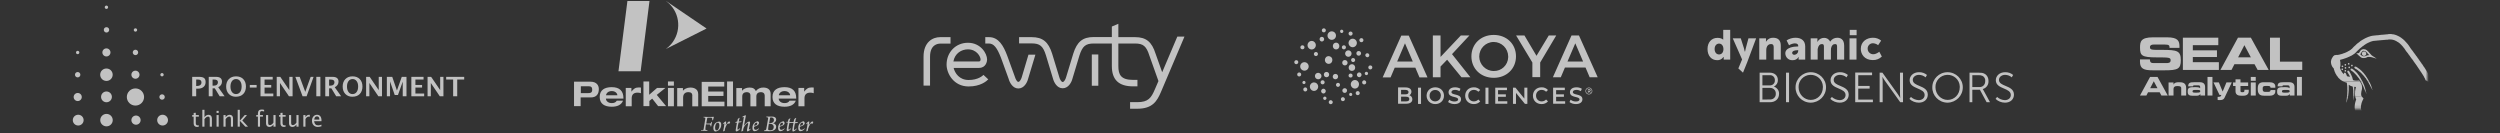 <?xml version="1.0" encoding="UTF-8"?> <svg xmlns="http://www.w3.org/2000/svg" width="824" height="44" viewBox="0 0 824 44" fill="none"><rect x="0" y="0" width="824" height="44" fill="#333333" stroke="none"/><g opacity="0.7"><g clip-path="url(#clip0_15488_12044)"><path d="M27.564 39.594C27.564 40.574 26.764 41.371 25.779 41.371C24.794 41.371 23.994 40.574 23.994 39.594C23.994 38.614 24.789 37.818 25.779 37.818C26.77 37.818 27.564 38.614 27.564 39.594Z" fill="white"></path><path d="M47.487 31.971C47.487 33.53 46.217 34.799 44.645 34.799C43.073 34.799 41.803 33.535 41.803 31.971C41.803 30.406 43.073 29.142 44.645 29.142C46.217 29.142 47.487 30.411 47.487 31.971Z" fill="white"></path><path d="M45.54 17.275C45.54 17.765 45.143 18.166 44.645 18.166C44.147 18.166 43.755 17.77 43.755 17.275C43.755 16.779 44.153 16.389 44.645 16.389C45.137 16.389 45.54 16.785 45.54 17.275Z" fill="white"></path><path d="M55.37 39.594C55.37 40.574 54.57 41.371 53.586 41.371C52.601 41.371 51.806 40.574 51.806 39.594C51.806 38.614 52.601 37.818 53.586 37.818C54.57 37.818 55.37 38.614 55.37 39.594Z" fill="white"></path><path d="M35.99 9.841C35.99 10.331 35.593 10.726 35.1 10.726C34.608 10.726 34.211 10.331 34.211 9.841C34.211 9.35 34.608 8.955 35.1 8.955C35.593 8.955 35.99 9.35 35.99 9.841Z" fill="white"></path><path d="M37.142 24.625C37.142 25.762 36.219 26.68 35.083 26.68C33.948 26.68 33.019 25.762 33.019 24.625C33.019 23.489 33.942 22.576 35.083 22.576C36.225 22.576 37.142 23.495 37.142 24.625Z" fill="white"></path><path d="M26.954 31.976C26.954 32.712 26.355 33.307 25.617 33.307C24.878 33.307 24.28 32.712 24.28 31.976C24.28 31.241 24.878 30.645 25.617 30.645C26.355 30.645 26.954 31.241 26.954 31.976Z" fill="white"></path><path d="M26.49 24.626C26.49 25.116 26.093 25.511 25.6 25.511C25.108 25.511 24.71 25.116 24.71 24.626C24.71 24.136 25.108 23.74 25.6 23.74C26.093 23.74 26.49 24.136 26.49 24.626Z" fill="white"></path><path d="M26.154 17.303C26.154 17.609 25.908 17.854 25.6 17.854C25.292 17.854 25.046 17.609 25.046 17.303C25.046 16.997 25.298 16.752 25.6 16.752C25.902 16.752 26.154 17.002 26.154 17.303Z" fill="white"></path><path d="M45.982 24.625C45.982 25.36 45.383 25.956 44.645 25.956C43.906 25.956 43.308 25.36 43.308 24.625C43.308 23.89 43.906 23.294 44.645 23.294C45.383 23.294 45.982 23.89 45.982 24.625Z" fill="white"></path><path d="M45.199 9.879C45.199 10.186 44.953 10.431 44.645 10.431C44.337 10.431 44.091 10.18 44.091 9.879C44.091 9.579 44.337 9.328 44.645 9.328C44.953 9.328 45.199 9.579 45.199 9.879Z" fill="white"></path><path d="M46.351 39.594C46.351 40.43 45.669 41.109 44.83 41.109C43.99 41.109 43.308 40.43 43.308 39.594C43.308 38.759 43.99 38.08 44.83 38.08C45.669 38.08 46.351 38.759 46.351 39.594Z" fill="white"></path><path d="M54.313 31.976C54.313 32.467 53.916 32.862 53.423 32.862C52.931 32.862 52.528 32.467 52.528 31.976C52.528 31.486 52.925 31.085 53.423 31.085C53.921 31.085 54.313 31.481 54.313 31.976Z" fill="white"></path><path d="M53.955 24.625C53.955 24.932 53.709 25.177 53.401 25.177C53.093 25.177 52.847 24.926 52.847 24.625C52.847 24.325 53.099 24.074 53.401 24.074C53.703 24.074 53.955 24.325 53.955 24.625Z" fill="white"></path><path d="M36.879 31.926C36.879 32.906 36.079 33.703 35.094 33.703C34.11 33.703 33.31 32.906 33.31 31.926C33.31 30.946 34.11 30.15 35.094 30.15C36.079 30.15 36.879 30.946 36.879 31.926Z" fill="white"></path><path d="M37.159 39.594C37.159 40.73 36.236 41.644 35.1 41.644C33.964 41.644 33.041 40.725 33.041 39.594C33.041 38.464 33.964 37.54 35.1 37.54C36.236 37.54 37.159 38.458 37.159 39.594Z" fill="white"></path><path d="M36.415 17.275C36.415 18.01 35.816 18.606 35.078 18.606C34.339 18.606 33.741 18.01 33.741 17.275C33.741 16.54 34.339 15.944 35.078 15.944C35.816 15.944 36.415 16.54 36.415 17.275Z" fill="white"></path><path d="M35.632 2.39C35.632 2.696 35.386 2.941 35.078 2.941C34.77 2.941 34.524 2.696 34.524 2.39C34.524 2.083 34.77 1.838 35.078 1.838C35.386 1.838 35.632 2.089 35.632 2.39Z" fill="white"></path><path d="M64.954 41.838C64.602 41.838 64.322 41.738 64.126 41.538C63.93 41.337 63.83 41.053 63.83 40.697V38.447H63.348V37.924H63.83V37.227L64.529 37.161V37.924H65.536V38.447H64.529V40.569C64.529 41.07 64.747 41.321 65.178 41.321C65.267 41.321 65.379 41.304 65.514 41.276V41.755C65.301 41.816 65.111 41.844 64.954 41.844V41.838Z" fill="white"></path><path d="M66.694 41.749V36.181H67.394V38.636C67.763 38.102 68.21 37.835 68.748 37.835C69.083 37.835 69.346 37.94 69.542 38.152C69.738 38.364 69.838 38.648 69.838 38.998V41.749H69.139V39.227C69.139 38.943 69.1 38.742 69.016 38.62C68.932 38.497 68.792 38.436 68.602 38.436C68.177 38.436 67.774 38.714 67.394 39.271V41.749H66.694Z" fill="white"></path><path d="M71.377 37.227V36.531H72.076V37.227H71.377ZM71.377 41.749V37.918H72.076V41.749H71.377Z" fill="white"></path><path d="M73.66 41.749V37.918H74.359V38.636C74.728 38.102 75.176 37.834 75.713 37.834C76.049 37.834 76.312 37.94 76.507 38.152C76.703 38.364 76.804 38.648 76.804 38.998V41.749H76.105V39.227C76.105 38.943 76.066 38.742 75.982 38.62C75.898 38.497 75.758 38.436 75.568 38.436C75.142 38.436 74.74 38.714 74.359 39.271V41.749H73.66Z" fill="white"></path><path d="M78.343 41.749V36.181H79.042V39.778L80.67 37.918H81.42L79.864 39.706L81.744 41.749H80.849L79.036 39.784V41.749H78.337H78.343Z" fill="white"></path><path d="M85.705 38.441V41.749H85.006V38.441H84.458V37.918H85.006V37.461C85.006 36.548 85.426 36.091 86.259 36.091C86.494 36.091 86.757 36.13 87.054 36.208V36.76C86.74 36.665 86.489 36.615 86.298 36.615C86.069 36.615 85.912 36.67 85.829 36.776C85.745 36.888 85.705 37.088 85.705 37.383V37.918H86.668V38.441H85.705Z" fill="white"></path><path d="M90.131 41.749V41.031C89.762 41.571 89.308 41.838 88.782 41.838C88.447 41.838 88.178 41.733 87.983 41.521C87.787 41.309 87.686 41.025 87.686 40.669V37.918H88.385V40.441C88.385 40.73 88.424 40.931 88.508 41.053C88.592 41.176 88.732 41.237 88.928 41.237C89.353 41.237 89.756 40.959 90.131 40.402V37.918H90.83V41.749H90.131Z" fill="white"></path><path d="M93.561 41.838C93.208 41.838 92.928 41.738 92.733 41.538C92.537 41.337 92.436 41.053 92.436 40.697V38.447H91.955V37.924H92.436V37.227L93.135 37.161V37.924H94.142V38.447H93.135V40.569C93.135 41.07 93.353 41.321 93.79 41.321C93.879 41.321 93.991 41.304 94.126 41.276V41.755C93.913 41.816 93.723 41.844 93.566 41.844L93.561 41.838Z" fill="white"></path><path d="M97.706 41.749V41.031C97.337 41.571 96.884 41.838 96.358 41.838C96.022 41.838 95.754 41.733 95.558 41.521C95.362 41.309 95.261 41.025 95.261 40.669V37.918H95.961V40.441C95.961 40.73 96.005 40.931 96.084 41.053C96.168 41.176 96.308 41.237 96.503 41.237C96.929 41.237 97.331 40.959 97.706 40.402V37.918H98.406V41.749H97.706Z" fill="white"></path><path d="M99.983 41.749V37.918H100.683V38.636C100.957 38.102 101.36 37.834 101.886 37.834C101.958 37.834 102.031 37.84 102.109 37.851V38.497C101.992 38.458 101.886 38.436 101.791 38.436C101.349 38.436 100.979 38.698 100.683 39.221V41.744H99.983V41.749Z" fill="white"></path><path d="M105.953 41.627C105.483 41.766 105.086 41.838 104.75 41.838C104.185 41.838 103.721 41.649 103.363 41.276C103.005 40.903 102.826 40.413 102.826 39.817C102.826 39.221 102.982 38.759 103.296 38.391C103.609 38.024 104.012 37.834 104.504 37.834C104.968 37.834 105.326 37.996 105.584 38.33C105.841 38.664 105.964 39.126 105.964 39.733V39.951H103.536C103.637 40.858 104.084 41.315 104.879 41.315C105.17 41.315 105.528 41.237 105.947 41.081V41.632L105.953 41.627ZM103.575 39.422H105.27C105.27 38.709 105.002 38.352 104.47 38.352C103.939 38.352 103.637 38.709 103.575 39.422Z" fill="white"></path><path d="M84.581 28H82.337V28.858H84.581V28Z" fill="white"></path><path d="M63.348 31.731V25.332H65.592C66.375 25.332 66.935 25.461 67.265 25.722C67.6 25.984 67.768 26.418 67.768 27.031C67.768 27.721 67.545 28.262 67.097 28.646C66.649 29.03 66.023 29.225 65.217 29.225H64.663V31.731H63.354H63.348ZM64.658 28.345H64.921C65.379 28.345 65.737 28.239 66.006 28.028C66.275 27.816 66.403 27.527 66.403 27.165C66.403 26.53 65.995 26.207 65.184 26.207H64.663V28.345H64.658Z" fill="white"></path><path d="M68.803 31.731V25.332H71.209C72.513 25.332 73.167 25.861 73.167 26.92C73.167 27.315 73.055 27.671 72.837 28C72.614 28.323 72.311 28.573 71.925 28.746L74.029 31.731H72.401L70.806 29.114H70.068V31.731H68.809H68.803ZM70.062 28.239H70.37C71.338 28.239 71.825 27.85 71.825 27.07C71.825 26.496 71.394 26.212 70.527 26.212H70.062V28.239Z" fill="white"></path><path d="M77.761 31.887C76.787 31.887 76.004 31.581 75.422 30.968C74.835 30.356 74.544 29.543 74.544 28.523C74.544 27.504 74.84 26.675 75.428 26.073C76.015 25.466 76.81 25.166 77.805 25.166C78.801 25.166 79.59 25.466 80.178 26.073C80.765 26.68 81.062 27.493 81.062 28.512C81.062 29.531 80.765 30.378 80.178 30.979C79.59 31.581 78.785 31.881 77.761 31.881V31.887ZM77.778 31.007C78.348 31.007 78.807 30.784 79.137 30.333C79.473 29.888 79.641 29.281 79.641 28.512C79.641 27.744 79.473 27.17 79.137 26.725C78.801 26.274 78.359 26.051 77.805 26.051C77.252 26.051 76.798 26.274 76.463 26.725C76.127 27.176 75.959 27.777 75.959 28.529C75.959 29.281 76.127 29.877 76.457 30.328C76.793 30.784 77.229 31.007 77.772 31.007H77.778Z" fill="white"></path><path d="M85.862 31.731V25.332H89.879V26.212H87.199V28H89.398V28.858H87.199V30.829H90.086V31.736H85.862V31.731Z" fill="white"></path><path d="M91.205 31.731V25.332H92.38L95.362 29.704V25.332H96.436V31.731H95.239L92.279 27.36V31.731H91.205Z" fill="white"></path><path d="M99.726 31.731L97.348 25.332H98.775L100.616 30.283L102.395 25.332H103.357L101.058 31.731H99.715H99.726Z" fill="white"></path><path d="M104.258 31.731V25.332H105.595V31.731H104.258Z" fill="white"></path><path d="M107.212 31.731V25.332H109.618C110.921 25.332 111.576 25.861 111.576 26.92C111.576 27.315 111.464 27.671 111.246 28C111.022 28.323 110.72 28.573 110.334 28.746L112.437 31.731H110.809L109.215 29.114H108.476V31.731H107.218H107.212ZM108.471 28.239H108.778C109.746 28.239 110.233 27.85 110.233 27.07C110.233 26.496 109.802 26.212 108.935 26.212H108.471V28.239Z" fill="white"></path><path d="M116.164 31.887C115.19 31.887 114.407 31.581 113.825 30.968C113.238 30.356 112.947 29.543 112.947 28.523C112.947 27.504 113.243 26.675 113.831 26.073C114.418 25.466 115.213 25.166 116.208 25.166C117.204 25.166 117.993 25.466 118.581 26.073C119.168 26.68 119.465 27.493 119.465 28.512C119.465 29.531 119.168 30.378 118.581 30.979C117.993 31.581 117.187 31.881 116.164 31.881V31.887ZM116.18 31.007C116.757 31.007 117.21 30.784 117.54 30.333C117.876 29.888 118.043 29.281 118.043 28.512C118.043 27.744 117.876 27.17 117.54 26.725C117.204 26.279 116.757 26.051 116.208 26.051C115.66 26.051 115.201 26.274 114.871 26.725C114.536 27.176 114.368 27.777 114.368 28.529C114.368 29.281 114.536 29.877 114.866 30.328C115.196 30.784 115.638 31.007 116.18 31.007Z" fill="white"></path><path d="M120.673 31.731V25.332H121.848L124.83 29.704V25.332H125.904V31.731H124.707L121.747 27.36V31.731H120.673Z" fill="white"></path><path d="M127.51 31.731V25.332H129.284L130.828 29.832L132.422 25.332H133.978V31.731H132.741V26.903L131.175 31.302H130.095L128.556 26.836V31.731H127.504H127.51Z" fill="white"></path><path d="M135.583 31.731V25.332H139.6V26.212H136.92V28H139.119V28.858H136.92V30.829H139.807V31.736H135.583V31.731Z" fill="white"></path><path d="M140.926 31.731V25.332H142.101L145.083 29.704V25.332H146.158V31.731H144.96L142.001 27.36V31.731H140.926Z" fill="white"></path><path d="M149.358 31.731V26.212H147.058V25.332H153.006V26.212H150.7V31.731H149.358Z" fill="white"></path></g><path fill-rule="evenodd" clip-rule="evenodd" d="M219.55 0.371V0.338L232.882 9.403L219.55 16.113V16.08C220.383 15.467 221.121 14.725 221.729 13.887C224.838 9.532 223.877 3.5 219.55 0.371ZM213.974 26.855H212.083V34.983H214.038V33.274L214.967 32.5L216.922 34.983H219.55L216.473 31.274L219.326 28.983H216.57L213.974 31.241V26.855ZM193.943 28.435H191.443V30.693H193.751C194.424 30.693 195.193 30.693 195.193 29.596C195.193 28.5 194.584 28.435 193.943 28.435ZM191.379 34.983H189.2V26.919H194.552C196.828 26.919 197.372 28.306 197.372 29.371C197.372 31.08 196.507 32.112 194.744 32.112H191.379V34.983ZM201.635 30.016C200.065 30.016 199.744 31.209 199.744 31.37V31.403H203.494V31.37C203.494 31.048 203.077 30.016 201.635 30.016ZM201.635 33.983C202.436 33.983 202.981 33.725 203.269 33.209V33.177H205.353C204.808 34.596 203.43 35.177 201.635 35.177C199.231 35.177 197.661 34.209 197.661 31.951C197.661 29.661 199.295 28.725 201.635 28.725C204.231 28.725 205.481 30.016 205.481 32.306V32.5H199.712V32.532C199.712 33.112 200.289 33.983 201.635 33.983ZM206.25 28.983H208.109V30.177H208.141C208.846 29.274 209.391 28.822 210.544 28.822C210.769 28.822 211.025 28.822 211.25 28.854V30.725C210.897 30.596 210.512 30.532 210.16 30.532C208.814 30.532 208.205 31.209 208.205 32.403V35.016H206.25V28.983ZM220.159 28.983H222.114V35.016H220.159V28.983ZM220.159 26.855H222.114V28.241H220.159V26.855ZM226.857 30.371C227.787 30.371 228.203 30.758 228.203 31.596H228.171V35.048H230.126V31.016C230.126 29.242 228.588 28.855 227.562 28.855C226.408 28.855 225.479 29.371 225.127 29.887H225.095V29.016H223.204V35.048H225.159V32.113C225.159 30.855 225.96 30.371 226.857 30.371ZM231.28 26.983H238.715V28.532H233.427V30.177H238.459V31.629H233.427V33.5H238.779V35.016H231.28V26.983ZM239.645 26.855H241.6V35.048H239.645V26.855ZM252.015 31.403C252.015 30.628 251.374 30.37 250.798 30.37C249.964 30.37 249.291 30.79 249.291 31.758V35.048H247.336V31.403C247.336 30.628 246.695 30.37 246.151 30.37C245.317 30.37 244.644 30.79 244.644 31.758V35.048H242.689V29.016H244.58V29.887H244.612C244.965 29.37 245.894 28.854 247.048 28.854C248.202 28.854 248.811 29.274 249.131 30.016C249.74 29.241 250.637 28.822 251.599 28.854C252.817 28.854 254.002 29.37 254.002 30.951V35.016H252.048V31.403H252.015ZM258.585 30.016C257.015 30.016 256.695 31.209 256.695 31.37H256.727V31.403H260.444V31.37C260.444 31.048 260.028 30.016 258.585 30.016ZM258.585 33.983C259.387 33.983 259.931 33.725 260.22 33.209V33.177H262.303C261.758 34.596 260.38 35.177 258.585 35.177C256.182 35.177 254.611 34.209 254.611 31.951C254.611 29.661 256.246 28.725 258.585 28.725C261.181 28.725 262.431 30.016 262.431 32.306V32.5H256.662V32.532C256.662 33.112 257.239 33.983 258.585 33.983ZM263.168 28.983H265.059V30.177H265.091C265.796 29.274 266.341 28.822 267.495 28.822C267.719 28.822 267.976 28.822 268.2 28.854V30.725C267.847 30.596 267.463 30.532 267.11 30.532C265.764 30.532 265.155 31.209 265.155 32.403V35.016H263.168V28.983ZM211.153 23.5H203.846L206.795 0.338H214.07L211.153 23.5ZM231.921 42.532C231.889 42.758 231.825 42.887 231.6 42.919C231.44 42.983 231.248 42.983 231.088 42.919C231.056 42.951 231.023 43.113 231.056 43.145C231.171 43.145 231.305 43.138 231.454 43.131L231.454 43.131H231.454L231.454 43.131C231.636 43.122 231.837 43.113 232.049 43.113C232.267 43.113 232.516 43.123 232.732 43.132C232.896 43.139 233.042 43.145 233.139 43.145C233.171 43.113 233.203 42.951 233.171 42.919L232.69 42.855C232.498 42.79 232.466 42.725 232.498 42.435C232.53 41.951 232.594 41.5 232.69 41.016C232.69 41.016 232.69 40.983 232.722 40.983C232.946 40.983 233.716 40.983 233.94 41.016C234.068 41.08 234.132 41.177 234.164 41.306L234.196 41.661C234.26 41.693 234.357 41.693 234.421 41.661C234.473 41.475 234.504 41.245 234.532 41.044C234.538 41.001 234.543 40.959 234.549 40.919C234.581 40.693 234.645 40.435 234.709 40.209C234.677 40.177 234.517 40.145 234.485 40.177C234.453 40.306 234.421 40.403 234.357 40.5C234.292 40.629 234.164 40.725 234.004 40.725H232.818C232.786 40.725 232.786 40.725 232.786 40.693C232.843 40.466 232.921 39.995 232.989 39.586C233.037 39.297 233.08 39.039 233.107 38.919C233.139 38.855 233.171 38.822 233.235 38.79C233.37 38.767 233.774 38.776 234.103 38.784C234.241 38.787 234.367 38.79 234.453 38.79C234.613 38.822 234.709 38.951 234.741 39.08C234.773 39.242 234.773 39.435 234.773 39.629V39.629C234.837 39.661 234.933 39.661 234.998 39.629L235.286 38.564C235.286 38.564 235.286 38.532 235.254 38.5C235.03 38.532 234.773 38.532 234.549 38.532H232.914C232.622 38.532 232.343 38.518 232.149 38.509C232.045 38.504 231.965 38.5 231.921 38.5C231.889 38.5 231.857 38.661 231.889 38.693C231.953 38.709 232.025 38.717 232.097 38.725C232.169 38.733 232.241 38.742 232.305 38.758C232.466 38.79 232.498 38.919 232.466 39.145C232.434 39.435 231.985 42.177 231.921 42.532ZM237.722 41.08C237.754 41.887 237.369 42.629 236.696 43.048C236.44 43.209 236.151 43.306 235.863 43.338C235.35 43.338 235.126 42.822 235.126 42.274C235.094 41.564 235.382 40.919 235.895 40.467C236.215 40.242 236.568 40.113 236.953 40.08C237.529 40.048 237.722 40.596 237.722 41.08ZM236.247 42.983C236.728 42.983 237.113 42.145 237.113 41.338C237.113 40.919 236.985 40.435 236.568 40.435C235.991 40.435 235.703 41.371 235.703 42.048C235.703 42.661 235.831 42.983 236.247 42.983ZM240.318 40.048C240.157 40.048 239.965 40.177 239.741 40.467C239.605 40.673 239.485 40.83 239.358 40.996L239.358 40.996L239.358 40.996L239.357 40.996C239.305 41.064 239.252 41.134 239.196 41.209H239.164C239.228 41.016 239.26 40.854 239.292 40.661C239.388 40.177 239.356 40.016 239.228 40.016C239.068 40.016 238.619 40.37 238.299 40.725C238.299 40.758 238.291 40.79 238.283 40.822L238.283 40.822C238.275 40.854 238.267 40.887 238.267 40.919C238.267 40.919 238.267 40.951 238.299 40.951C238.395 40.822 238.555 40.725 238.715 40.661C238.747 40.661 238.779 40.758 238.747 40.951C238.723 41.392 238.514 42.372 238.401 42.903C238.365 43.072 238.338 43.195 238.331 43.241C238.331 43.274 238.331 43.306 238.363 43.306C238.555 43.274 238.715 43.177 238.875 43.08C238.875 42.887 238.908 42.693 238.94 42.5L238.94 42.499C238.959 42.442 238.978 42.384 238.997 42.324L238.997 42.324C239.075 42.083 239.157 41.829 239.26 41.596C239.581 40.951 239.805 40.661 239.933 40.661C240.061 40.661 240.125 40.725 240.254 40.854C240.254 40.887 240.286 40.887 240.318 40.854C240.446 40.693 240.542 40.532 240.638 40.338V40.209C240.606 40.08 240.446 40.048 240.318 40.048ZM243.074 42.338C243.042 42.661 243.106 42.725 243.202 42.725C243.394 42.725 243.747 42.371 243.907 42.209L243.907 42.209C243.939 42.209 243.939 42.242 243.939 42.242C243.939 42.306 243.939 42.435 243.907 42.467C243.683 42.854 243.074 43.306 242.721 43.306C242.561 43.306 242.433 43.145 242.497 42.79C242.497 42.61 242.586 42.141 242.682 41.638L242.682 41.638L242.682 41.637L242.682 41.637C242.759 41.236 242.839 40.814 242.882 40.5C242.882 40.467 242.85 40.467 242.85 40.467C242.657 40.467 242.465 40.467 242.305 40.435V40.403L242.305 40.403C242.401 40.306 242.497 40.209 242.625 40.112H242.946C242.978 40.112 242.978 40.08 242.978 40.08C243.069 39.782 243.111 39.549 243.14 39.393C243.151 39.329 243.161 39.279 243.17 39.242C243.33 39.048 243.523 38.919 243.747 38.822C243.779 38.822 243.811 38.887 243.811 38.887C243.724 39.003 243.69 39.146 243.66 39.267L243.651 39.306C243.636 39.394 243.609 39.501 243.58 39.613L243.58 39.613L243.58 39.613C243.545 39.749 243.508 39.892 243.49 40.016C243.49 40.048 243.523 40.048 243.523 40.048C243.811 40.048 244.131 40.016 244.42 39.983C244.42 40 244.412 40.032 244.404 40.064L244.404 40.064L244.404 40.064C244.396 40.096 244.388 40.129 244.388 40.145C244.292 40.242 244.131 40.306 244.003 40.306C243.843 40.338 243.651 40.37 243.49 40.338C243.458 40.338 243.458 40.37 243.458 40.37C243.266 41.048 243.138 41.693 243.074 42.338ZM244.997 42.5C245.061 42.177 245.189 41.887 245.381 41.596C245.798 40.951 246.279 40.564 246.503 40.564C246.599 40.564 246.631 40.661 246.567 40.983C246.535 41.137 246.501 41.292 246.467 41.447C246.365 41.913 246.263 42.379 246.215 42.79C246.183 43.112 246.215 43.306 246.375 43.306C246.791 43.209 247.144 42.951 247.368 42.629C247.368 42.622 247.37 42.61 247.372 42.596L247.375 42.578L247.38 42.55C247.389 42.501 247.4 42.441 247.4 42.403L247.368 42.37C247.24 42.532 247.08 42.629 246.888 42.693C246.823 42.693 246.823 42.661 246.823 42.5C246.871 42.308 246.919 42.062 246.97 41.795C247.023 41.522 247.079 41.228 247.144 40.951C247.272 40.403 247.272 40.048 246.984 40.048C246.535 40.048 245.798 40.629 245.253 41.403H245.221C245.317 40.822 245.638 39.145 245.798 38.371C245.894 38.112 245.83 37.983 245.766 37.983C245.381 38.08 245.029 38.242 244.708 38.467C244.676 38.5 244.676 38.661 244.676 38.693C244.804 38.596 244.933 38.564 245.093 38.532C245.125 38.532 245.157 38.564 245.157 38.693C245.139 38.959 244.976 39.822 244.801 40.747L244.801 40.748L244.801 40.748L244.801 40.748L244.801 40.748C244.658 41.504 244.506 42.303 244.42 42.854C244.388 42.983 244.356 43.112 244.356 43.274C244.356 43.306 244.42 43.338 244.42 43.338C244.612 43.274 244.804 43.177 244.965 43.048C244.933 42.854 244.933 42.693 244.997 42.5ZM250.157 40.532C250.157 40.919 249.868 41.209 249.419 41.435C249.131 41.564 248.843 41.693 248.554 41.79C248.522 41.79 248.522 41.822 248.522 41.854V42.016C248.522 42.499 248.682 42.79 249.067 42.79C249.484 42.758 249.836 42.564 250.092 42.242L250.125 42.274C250.125 42.287 250.119 42.317 250.113 42.352C250.103 42.402 250.092 42.462 250.092 42.499C249.772 42.951 249.259 43.209 248.714 43.241C248.17 43.241 248.009 42.725 248.009 42.177C247.977 41.532 248.234 40.919 248.682 40.467C249.003 40.177 249.387 40.016 249.772 39.951C250.028 40.08 250.189 40.274 250.157 40.532ZM248.554 41.467C248.843 41.435 249.099 41.37 249.323 41.242C249.484 41.145 249.612 40.951 249.612 40.758C249.612 40.596 249.516 40.467 249.355 40.435H249.291C249.067 40.403 248.682 40.725 248.554 41.467ZM252.56 42.532C252.464 42.79 252.4 42.887 252.24 42.919C252.112 42.983 251.983 42.983 251.855 42.983C251.823 43.016 251.791 43.177 251.823 43.209C252.103 43.209 252.508 43.219 252.875 43.228C253.18 43.235 253.458 43.242 253.618 43.242C254.034 43.242 254.419 43.209 254.772 43.08C255.445 42.822 255.829 42.403 255.829 41.725C255.829 41.145 255.38 40.79 254.836 40.629V40.596C255.38 40.467 255.797 39.983 255.829 39.435C255.829 38.661 255.156 38.435 254.579 38.435H253.522C253.389 38.435 253.214 38.427 253.045 38.418H253.045H253.045H253.045L253.045 38.418C252.886 38.41 252.733 38.403 252.624 38.403C252.592 38.435 252.56 38.596 252.592 38.629C252.656 38.645 252.728 38.653 252.801 38.661C252.873 38.669 252.945 38.677 253.009 38.693C253.169 38.758 253.201 38.822 253.169 39.048C253.139 39.185 253.101 39.43 253.057 39.721C253.007 40.048 252.948 40.432 252.881 40.79C252.752 41.371 252.592 42.306 252.56 42.532ZM253.746 40.79C254.611 40.79 255.028 41.242 255.028 41.822C255.028 42.532 254.643 42.983 253.874 42.951C253.65 42.951 253.426 42.887 253.233 42.79C253.201 42.725 253.169 42.661 253.169 42.596C253.201 42.016 253.297 41.435 253.393 40.855C253.406 40.842 253.413 40.83 253.42 40.819C253.43 40.802 253.438 40.79 253.458 40.79H253.746ZM253.81 38.887C253.81 38.822 253.842 38.758 253.874 38.758C253.89 38.758 253.938 38.742 253.986 38.725C254.034 38.709 254.083 38.693 254.099 38.693C254.74 38.693 255.092 38.984 255.092 39.564C255.092 40.145 254.707 40.564 253.874 40.564H253.554C253.522 40.564 253.522 40.532 253.522 40.5C253.612 40.115 253.686 39.652 253.744 39.287C253.769 39.131 253.791 38.993 253.81 38.887ZM258.617 40.532C258.617 40.919 258.329 41.209 257.88 41.435C257.592 41.564 257.303 41.693 257.015 41.79C256.983 41.79 256.983 41.822 256.983 41.854V42.016C256.983 42.499 257.143 42.79 257.528 42.79C257.944 42.758 258.297 42.564 258.553 42.242L258.585 42.274C258.585 42.287 258.58 42.317 258.573 42.352C258.564 42.402 258.553 42.462 258.553 42.499C258.233 42.951 257.72 43.209 257.175 43.241C256.63 43.241 256.47 42.725 256.47 42.177C256.438 41.532 256.695 40.919 257.143 40.467C257.464 40.177 257.848 40.016 258.233 39.951C258.425 40.08 258.585 40.274 258.617 40.532ZM257.015 41.467C257.303 41.435 257.56 41.37 257.784 41.242C257.944 41.145 258.073 40.951 258.073 40.758C258.073 40.596 257.976 40.467 257.816 40.435H257.752C257.464 40.403 257.111 40.725 257.015 41.467ZM259.675 40.145C259.675 40.145 259.675 40.177 259.643 40.177C259.432 40.177 259.335 40.12 259.403 40.06L259.419 40.048C259.413 40.052 259.408 40.056 259.403 40.06C259.283 40.153 259.19 40.245 259.098 40.338L259.098 40.338V40.37C259.258 40.403 259.451 40.403 259.643 40.403H259.643C259.675 40.403 259.675 40.403 259.675 40.435C259.515 41.177 259.387 41.951 259.29 42.725C259.29 43.08 259.387 43.242 259.515 43.242C259.995 43.177 260.412 42.887 260.669 42.5C260.669 42.486 260.674 42.457 260.68 42.422L260.68 42.421L260.68 42.421C260.69 42.371 260.701 42.312 260.701 42.274C260.701 42.274 260.701 42.242 260.669 42.242C260.54 42.435 260.252 42.725 260.028 42.725C259.899 42.725 259.835 42.661 259.867 42.338C259.899 41.983 260.06 41.048 260.188 40.532C260.188 40.532 260.188 40.5 260.22 40.5H261.502C261.534 40.5 261.534 40.5 261.534 40.532C261.374 41.274 261.245 42.048 261.149 42.822C261.149 43.177 261.245 43.338 261.374 43.338C261.726 43.338 262.335 42.919 262.559 42.564C262.591 42.532 262.591 42.403 262.591 42.338C262.591 42.338 262.591 42.306 262.559 42.306C262.543 42.322 262.525 42.341 262.505 42.361C262.335 42.536 262.056 42.822 261.854 42.822C261.726 42.822 261.662 42.758 261.694 42.435C261.726 42.08 261.886 41.145 262.015 40.629C262.015 40.629 262.015 40.596 262.047 40.596C262.207 40.629 262.399 40.596 262.559 40.564C262.688 40.532 262.944 40.435 262.976 40.37C263.008 40.306 263.008 40.274 263.008 40.209C262.72 40.242 262.399 40.274 262.111 40.274C262.111 40.274 262.079 40.274 262.079 40.242C262.1 40.044 262.167 39.787 262.217 39.592C262.241 39.5 262.261 39.422 262.271 39.37C262.303 39.242 262.335 39.112 262.431 38.983V38.951C262.431 38.919 262.399 38.854 262.367 38.854C262.143 38.951 261.95 39.08 261.79 39.274C261.694 39.564 261.63 39.854 261.566 40.177C261.566 40.177 261.566 40.209 261.502 40.209H260.22C260.22 40.209 260.188 40.209 260.188 40.177C260.208 40.013 260.254 39.849 260.294 39.71L260.294 39.71L260.294 39.71L260.294 39.71C260.316 39.63 260.336 39.558 260.348 39.5C260.38 39.37 260.412 39.242 260.508 39.112V39.08C260.508 39.048 260.476 38.983 260.444 38.983C260.22 39.08 260.028 39.209 259.867 39.403C259.856 39.437 259.845 39.488 259.829 39.557L259.829 39.558L259.829 39.558L259.829 39.558C259.8 39.685 259.758 39.875 259.675 40.145ZM265.251 40.532C265.251 40.919 264.963 41.209 264.514 41.435C264.226 41.564 263.937 41.693 263.649 41.79C263.617 41.79 263.617 41.822 263.617 41.854V42.016C263.617 42.499 263.777 42.79 264.162 42.79C264.578 42.758 264.931 42.564 265.187 42.242L265.219 42.274C265.219 42.287 265.214 42.317 265.207 42.352C265.198 42.402 265.187 42.462 265.187 42.499C264.867 42.951 264.354 43.209 263.809 43.241C263.264 43.241 263.104 42.725 263.104 42.177C263.072 41.532 263.329 40.919 263.777 40.467C264.098 40.177 264.482 40.016 264.867 39.951C265.059 40.08 265.219 40.274 265.251 40.532ZM263.649 41.467C263.937 41.435 264.194 41.37 264.418 41.242C264.578 41.145 264.707 40.951 264.707 40.758C264.707 40.596 264.61 40.467 264.45 40.435H264.386C264.098 40.403 263.745 40.725 263.649 41.467ZM267.719 40.048C267.559 40.048 267.367 40.177 267.142 40.467C267.008 40.641 266.908 40.781 266.808 40.92C266.741 41.013 266.674 41.106 266.598 41.209H266.566C266.63 41.016 266.662 40.854 266.694 40.661C266.79 40.177 266.758 40.016 266.63 40.016C266.469 40.016 266.021 40.37 265.7 40.725C265.7 40.758 265.692 40.79 265.684 40.822C265.676 40.854 265.668 40.887 265.668 40.919C265.668 40.919 265.668 40.951 265.7 40.951C265.796 40.822 265.957 40.725 266.117 40.661C266.149 40.661 266.181 40.758 266.149 40.951C266.125 41.392 265.915 42.372 265.802 42.903C265.766 43.072 265.74 43.195 265.732 43.241C265.732 43.274 265.732 43.306 265.764 43.306C265.957 43.274 266.117 43.177 266.277 43.08C266.277 42.887 266.309 42.693 266.341 42.499C266.36 42.442 266.379 42.384 266.398 42.324C266.477 42.083 266.559 41.829 266.662 41.596C266.982 40.951 267.206 40.661 267.335 40.661C267.463 40.661 267.527 40.725 267.655 40.854C267.655 40.887 267.687 40.887 267.719 40.854C267.847 40.693 267.944 40.532 268.04 40.338V40.209C268.008 40.08 267.847 40.048 267.719 40.048Z" fill="white"></path><path d="M359.859 17.941H362.003V28.253H359.859V17.941ZM340.037 12.243C343.657 12.243 345.555 13.781 346.785 17.696L349.14 25.421C349.28 25.981 349.772 27.029 350.264 27.029C350.756 27.029 351.248 26.016 351.389 25.456L353.744 17.696C354.974 13.746 356.872 12.208 360.492 12.208H366.466V8.747L368.61 7.838V12.243H374.128C377.748 12.243 379.646 13.781 380.876 17.696L383.055 23.813L388.045 12.068H390.4L382.668 30.28C381.368 33.322 379.892 35.838 374.866 35.838H372.476V33.671H374.866C378.451 33.671 379.435 32.308 380.665 29.406L381.825 26.715L378.837 18.325C377.853 15.214 376.799 14.34 374.128 14.34H368.61V21.786C368.61 24.582 369.418 26.33 373.46 26.33H374.901V28.463H373.46C368.751 28.463 366.466 26.295 366.466 21.786V14.34H360.492C357.821 14.34 356.766 15.214 355.782 18.29L353.463 25.981C353.181 27.099 352.162 29.092 350.264 29.092C348.366 29.092 347.382 27.099 347.066 25.911L344.747 18.255C343.798 15.179 342.743 14.305 340.037 14.305H335.89V12.243H340.037ZM325.979 12.243C329.177 12.243 330.759 15.144 331.954 18.29L334.519 25.352C334.695 25.981 335.187 26.994 335.644 26.994C336.171 26.994 336.628 25.911 336.769 25.456L338.983 18.011H341.267L338.842 26.051C338.561 27.169 337.542 29.162 335.644 29.162C333.781 29.162 332.762 27.169 332.446 25.981L329.915 19.024C328.615 15.669 327.525 14.34 325.944 14.34H324.749V12.243H325.979ZM314.241 20.248H322.675C322.816 20.248 323.167 20.248 323.203 19.619C323.203 18.675 321.937 16.263 319.02 16.263C316.876 16.263 314.698 17.626 314.241 20.248ZM325.346 19.619C325.346 20.283 324.96 22.38 322.675 22.38H314.311C314.733 24.093 316.174 26.365 319.266 26.365C322.394 26.365 323.87 24.967 324.152 24.687L325.733 26.155C325.206 26.715 323.203 28.498 319.266 28.498C314.311 28.498 311.991 24.198 311.991 21.297C311.991 17.207 315.014 14.096 319.02 14.096C323.238 14.096 325.346 17.626 325.346 19.619ZM313.292 12.243V14.375H309.883C309.109 14.375 306.544 14.69 306.544 18.675V28.218H304.4V18.675C304.4 13.921 307.352 12.243 309.883 12.243H313.292Z" fill="white"></path><path fill-rule="evenodd" clip-rule="evenodd" d="M436.997 10.001C436.997 10.369 436.703 10.664 436.335 10.664C435.931 10.664 435.637 10.332 435.674 10.001C435.674 9.633 435.968 9.338 436.335 9.338C436.703 9.338 436.997 9.633 436.997 10.001ZM427.261 19.832C427.629 19.832 427.923 20.126 427.923 20.495C427.886 20.863 427.592 21.157 427.261 21.157C426.894 21.157 426.6 20.863 426.6 20.495C426.6 20.126 426.894 19.832 427.261 19.832ZM435.674 13.683C436.078 13.683 436.446 13.352 436.446 12.91C436.446 12.505 436.115 12.137 435.674 12.137C435.233 12.137 434.939 12.505 434.939 12.91C434.939 13.315 435.27 13.683 435.674 13.683ZM433.25 18.285C432.992 18.028 432.992 17.586 433.25 17.328C433.543 17.07 433.948 17.07 434.205 17.328C434.462 17.586 434.462 18.028 434.205 18.285C433.948 18.543 433.507 18.543 433.25 18.285ZM429.759 16.076C430.017 15.818 430.017 15.377 429.759 15.119C429.502 14.861 429.061 14.861 428.804 15.119C428.547 15.377 428.547 15.782 428.767 16.039L428.804 16.076C429.098 16.297 429.465 16.297 429.759 16.076ZM433.286 15.892C432.772 16.445 431.89 16.445 431.376 15.892C430.825 15.34 430.825 14.456 431.376 13.904C431.89 13.352 432.772 13.352 433.286 13.904C433.837 14.456 433.837 15.34 433.286 15.892ZM438.797 18.875C438.319 18.396 437.548 18.359 437.07 18.838C437.07 18.838 437.07 18.838 437.063 18.845L437.034 18.875C436.556 19.39 436.556 20.163 437.034 20.679C437.511 21.157 438.283 21.194 438.76 20.715C438.76 20.715 438.76 20.715 438.797 20.679C439.275 20.163 439.275 19.353 438.797 18.875ZM446.806 13.168C447.357 13.72 447.357 14.604 446.806 15.156C446.255 15.708 445.41 15.708 444.895 15.156C444.344 14.604 444.344 13.72 444.895 13.168C445.41 12.615 446.291 12.615 446.806 13.168ZM449.194 13.72C449.451 13.462 449.451 13.02 449.194 12.762C448.937 12.505 448.496 12.505 448.239 12.762C447.981 13.02 447.981 13.462 448.239 13.72C448.496 13.978 448.9 13.978 449.194 13.72ZM445.63 10.59C445.887 10.848 445.887 11.29 445.63 11.548C445.336 11.842 444.932 11.805 444.675 11.548C444.418 11.29 444.418 10.848 444.675 10.59C444.932 10.332 445.373 10.332 445.63 10.59ZM447.834 18.359C448.239 18.359 448.606 18.028 448.606 17.586C448.606 17.181 448.275 16.813 447.834 16.813C447.394 16.813 447.063 17.144 447.063 17.586C447.063 18.028 447.394 18.359 447.834 18.359ZM451.325 18.212C451.325 18.58 451.031 18.874 450.663 18.874C450.296 18.838 450.039 18.543 450.002 18.212C450.002 17.843 450.296 17.549 450.663 17.549C451.031 17.549 451.325 17.843 451.325 18.212ZM443.426 15.119C443.169 14.861 442.728 14.861 442.471 15.119C442.213 15.377 442.213 15.818 442.471 16.076C442.728 16.334 443.169 16.334 443.426 16.076C443.683 15.818 443.683 15.413 443.426 15.119ZM445.997 20.458C445.63 20.458 445.336 20.163 445.336 19.795V19.721C445.336 19.39 445.63 19.095 445.997 19.132C446.365 19.132 446.659 19.427 446.659 19.795C446.659 20.163 446.365 20.458 445.997 20.458ZM442.214 10.885C442.507 10.885 442.765 10.627 442.765 10.332C442.765 10.038 442.544 9.817 442.25 9.78H442.214C441.92 9.78 441.662 10.038 441.699 10.332C441.699 10.627 441.92 10.885 442.214 10.885ZM439.679 14.309C440.119 13.941 440.781 13.978 441.148 14.383C441.552 14.861 441.552 15.524 441.148 15.966L441.075 16.04C440.634 16.408 439.972 16.371 439.605 15.966C439.201 15.524 439.201 14.825 439.605 14.383L439.679 14.309ZM440.156 26.128C440.67 26.128 441.038 25.723 441.038 25.244C441.038 24.729 440.634 24.36 440.156 24.36C439.642 24.36 439.274 24.765 439.274 25.244C439.238 25.723 439.642 26.128 440.156 26.128ZM440.34 11.732C440.34 12.505 439.715 13.131 438.944 13.131C438.172 13.131 437.548 12.505 437.548 11.732C437.548 10.958 438.172 10.332 438.944 10.332C439.715 10.332 440.34 10.958 440.34 11.732ZM442.397 20.679C442.397 21.194 442.801 21.562 443.279 21.562C443.793 21.562 444.161 21.157 444.161 20.679C444.161 20.163 443.756 19.795 443.279 19.795C442.801 19.758 442.397 20.163 442.397 20.679ZM444.418 16.592C445.006 16.592 445.483 17.07 445.483 17.659C445.483 18.248 445.006 18.727 444.418 18.727C443.83 18.727 443.352 18.248 443.352 17.659C443.352 17.07 443.83 16.592 444.418 16.592ZM446.365 23.072C446.769 22.63 446.769 21.93 446.365 21.489C445.998 21.084 445.336 21.047 444.895 21.415L444.822 21.489C444.418 21.93 444.418 22.63 444.822 23.072C445.263 23.477 445.924 23.477 446.365 23.072ZM445.63 24.434C445.887 24.692 445.887 25.134 445.63 25.392C445.373 25.612 444.969 25.612 444.675 25.392C444.418 25.134 444.418 24.692 444.675 24.434C444.932 24.177 445.373 24.177 445.63 24.434ZM443.205 29.073C442.801 29.073 442.434 29.405 442.434 29.846C442.434 30.252 442.765 30.62 443.205 30.62C443.646 30.62 443.977 30.288 443.977 29.846C444.014 29.442 443.683 29.11 443.279 29.073C443.261 29.055 443.251 29.046 443.242 29.046C443.233 29.046 443.224 29.055 443.205 29.073ZM441.956 32.682C441.956 32.313 442.25 32.019 442.618 32.019C442.985 32.056 443.279 32.35 443.279 32.682C443.279 33.05 442.985 33.344 442.618 33.344C442.25 33.344 441.956 33.05 441.956 32.682ZM450.369 23.661C450.075 23.661 449.818 23.919 449.818 24.213C449.818 24.508 450.075 24.766 450.369 24.766C450.663 24.766 450.92 24.508 450.92 24.213C450.884 23.882 450.663 23.661 450.369 23.661ZM450.994 22.225C450.994 21.857 451.288 21.562 451.655 21.562C452.059 21.562 452.353 21.894 452.316 22.225C452.316 22.593 452.022 22.888 451.655 22.888C451.288 22.888 450.994 22.593 450.994 22.225ZM449.157 26.68C448.9 26.938 448.9 27.38 449.157 27.637C449.414 27.895 449.855 27.895 450.112 27.637C450.369 27.38 450.369 26.938 450.112 26.68C449.855 26.386 449.414 26.386 449.157 26.68ZM444.822 31.503C444.638 31.282 444.638 30.951 444.822 30.767L444.895 30.693C445.079 30.546 445.41 30.583 445.557 30.767C445.74 30.988 445.777 31.319 445.557 31.503C445.336 31.687 445.006 31.687 444.822 31.503ZM447.54 26.791C447.026 26.238 446.144 26.238 445.63 26.791C445.079 27.343 445.079 28.227 445.63 28.779C446.144 29.331 447.026 29.331 447.54 28.779C448.055 28.227 448.055 27.343 447.54 26.791ZM447.026 31.172C446.769 30.914 446.769 30.473 447.026 30.215C447.32 29.957 447.724 29.957 447.981 30.215C448.239 30.473 448.239 30.914 447.981 31.172C447.724 31.43 447.283 31.43 447.026 31.172ZM447.467 24.103C447.173 24.398 447.136 24.913 447.467 25.207C447.724 25.502 448.202 25.539 448.496 25.244L448.532 25.207C448.826 24.913 448.863 24.398 448.532 24.103C448.275 23.808 447.798 23.772 447.504 24.066L447.467 24.103ZM432.147 29.552C431.596 29 431.596 28.116 432.147 27.564C432.698 27.011 433.543 27.048 434.058 27.564C434.609 28.116 434.609 29 434.058 29.552C433.543 30.104 432.662 30.104 432.147 29.552ZM430.163 27.564C430.347 27.343 430.347 27.048 430.163 26.827C430.017 26.643 429.686 26.606 429.502 26.754L429.429 26.827C429.245 26.975 429.208 27.306 429.355 27.49L429.429 27.564C429.649 27.748 429.943 27.748 430.163 27.564ZM429.943 20.494C430.715 20.494 431.339 21.12 431.339 21.894C431.339 22.667 430.715 23.293 429.943 23.293C429.172 23.293 428.547 22.667 428.547 21.894C428.547 21.12 429.172 20.494 429.943 20.494ZM429.759 29C429.502 29.258 429.502 29.699 429.759 29.957C430.017 30.215 430.421 30.215 430.678 29.957C430.935 29.699 430.935 29.294 430.678 29C430.457 28.742 430.053 28.742 429.759 29ZM433.396 25.06C433.396 24.471 433.874 23.992 434.462 23.992C435.086 24.029 435.564 24.508 435.564 25.06C435.564 25.649 435.086 26.128 434.499 26.128H434.462C433.874 26.128 433.396 25.649 433.396 25.06ZM436.666 31.835C436.372 31.835 436.115 32.093 436.115 32.387C436.115 32.682 436.335 32.903 436.629 32.939H436.666C436.96 32.939 437.217 32.682 437.217 32.387C437.217 32.093 436.997 31.872 436.703 31.835H436.666ZM437.952 33.676C437.952 33.307 438.246 33.013 438.613 33.013C438.981 33.05 439.274 33.344 439.274 33.676C439.274 34.044 438.981 34.339 438.613 34.339C438.246 34.339 437.952 34.044 437.952 33.676ZM428.216 23.882C427.849 23.882 427.555 24.177 427.555 24.545C427.555 24.913 427.849 25.207 428.216 25.207C428.584 25.207 428.878 24.913 428.878 24.545C428.878 24.177 428.584 23.882 428.216 23.882ZM436.74 29.478C437.07 29.773 437.034 30.288 436.74 30.583L436.703 30.62C436.409 30.914 435.931 30.878 435.674 30.583C435.344 30.288 435.38 29.773 435.674 29.478L435.711 29.442C436.005 29.147 436.482 29.184 436.74 29.478ZM436.409 27.601C436.666 27.343 436.666 26.901 436.409 26.643C436.152 26.386 435.711 26.386 435.454 26.643C435.197 26.901 435.197 27.343 435.454 27.601C435.711 27.858 436.115 27.895 436.409 27.601ZM436.593 23.956C436.923 23.624 437.511 23.624 437.842 23.956C438.172 24.324 438.172 24.876 437.842 25.207C437.511 25.539 436.923 25.539 436.593 25.207C436.262 24.876 436.262 24.287 436.593 23.956ZM441.001 27.306C440.634 27.306 440.34 27.601 440.34 27.969C440.34 28.337 440.634 28.631 441.001 28.631C441.368 28.631 441.662 28.337 441.662 27.969C441.699 27.601 441.405 27.306 441.001 27.306ZM463.081 14.272L465.652 20.274H460.509L463.081 14.272ZM459.701 22.299H466.497L467.856 25.502H470.502L464.33 11.732H461.868L455.733 25.502H458.341L459.701 22.299ZM476.967 19.684L474.8 21.93V25.465H472.265V11.695H474.8V18.764L481.486 11.695H484.315L478.584 17.843L484.646 25.465H481.707L476.967 19.684ZM492.287 13.83C494.932 13.83 497.063 15.929 497.1 18.58V18.875C497.026 21.452 494.895 23.477 492.324 23.403C489.715 23.403 487.585 21.268 487.548 18.654C487.548 16.003 489.642 13.867 492.287 13.83ZM492.324 11.511C488.062 11.511 484.976 14.53 484.976 18.58C484.976 22.667 488.099 25.649 492.324 25.649C496.549 25.649 499.671 22.667 499.671 18.58C499.671 14.493 496.585 11.511 492.324 11.511ZM507.643 20.605V25.428H505.072V20.605L499.708 11.695H502.463L506.431 18.396L510.472 11.695H512.934L507.643 20.605ZM521.787 20.274L519.216 14.272L516.644 20.274H521.787ZM511.831 25.465L517.967 11.695H520.428L526.6 25.465H523.955L522.596 22.262H515.799L514.44 25.465H511.831ZM464.513 32.645C464.513 32.093 464.109 31.872 463.374 31.872H461.795V33.418H463.374C464.109 33.418 464.513 33.197 464.513 32.645ZM461.795 29.626V31.099H463.191C463.852 31.099 464.256 30.878 464.256 30.362C464.256 29.883 463.852 29.626 463.191 29.626H461.795ZM465.505 32.755C465.505 33.639 464.77 34.191 463.448 34.191H460.803V28.816H463.264C464.513 28.816 465.211 29.368 465.211 30.215C465.211 30.693 464.954 31.172 464.55 31.393C465.138 31.577 465.542 32.129 465.505 32.755ZM467.379 28.889H468.371V34.265H467.379V28.889ZM474.91 31.54C474.947 30.509 474.139 29.662 473.11 29.662H473.036C472.045 29.626 471.2 30.436 471.2 31.43V31.54C471.163 32.571 471.971 33.418 473 33.418C474.028 33.418 474.873 32.645 474.873 31.614C474.91 31.614 474.91 31.577 474.91 31.54ZM470.208 31.54C470.208 29.957 471.42 28.779 473.073 28.779C474.726 28.779 475.939 29.957 475.939 31.54C475.939 33.123 474.726 34.302 473.073 34.302C471.42 34.302 470.208 33.123 470.208 31.54ZM477.665 32.866L477.298 33.639C477.923 34.081 478.657 34.302 479.392 34.302C480.898 34.302 481.56 33.565 481.56 32.719C481.56 31.613 480.545 31.37 479.666 31.16C478.993 30.999 478.4 30.857 478.4 30.362C478.4 29.957 478.768 29.626 479.576 29.626C480.09 29.626 480.604 29.773 481.045 30.031L481.376 29.258C480.825 28.926 480.237 28.779 479.612 28.779C478.106 28.779 477.445 29.552 477.445 30.399C477.445 31.522 478.454 31.764 479.331 31.975C480.007 32.136 480.604 32.28 480.604 32.792C480.604 33.124 480.237 33.455 479.429 33.455C478.768 33.455 478.18 33.271 477.665 32.866ZM482.919 31.54C482.919 29.92 484.131 28.779 485.748 28.779C486.556 28.742 487.327 29.073 487.878 29.663L487.254 30.252C486.887 29.847 486.372 29.626 485.821 29.626C484.829 29.589 483.984 30.362 483.948 31.393V31.54C483.911 32.571 484.719 33.418 485.748 33.418H485.821C486.372 33.418 486.887 33.197 487.254 32.792L487.878 33.418C487.364 34.007 486.556 34.339 485.748 34.302C484.131 34.302 482.919 33.16 482.919 31.54ZM489.605 28.889H490.597V34.265H489.605V28.889ZM496.806 33.381V34.191H492.838V28.889H496.696V29.699H493.757V31.098H496.328V31.909H493.757V33.381H496.806ZM503.419 34.228V28.889H502.427V32.498L499.488 28.889H498.679V34.228H499.671V30.62L502.61 34.228H503.419ZM505.255 31.54C505.255 29.92 506.468 28.779 508.084 28.779C508.892 28.742 509.664 29.073 510.215 29.663L509.59 30.252C509.223 29.847 508.709 29.626 508.158 29.626C507.166 29.589 506.321 30.362 506.284 31.393V31.54C506.247 32.571 507.056 33.418 508.084 33.418H508.158C508.709 33.418 509.223 33.197 509.59 32.792L510.215 33.418C509.701 34.007 508.892 34.339 508.084 34.302C506.431 34.302 505.255 33.16 505.255 31.54ZM515.873 34.191V33.381H512.897V31.909H515.468V31.098H512.897V29.699H515.762V28.889H511.905V34.191H515.873ZM517.305 33.639L517.673 32.866C518.187 33.271 518.775 33.455 519.436 33.455C520.244 33.455 520.612 33.123 520.612 32.792C520.612 32.28 520.014 32.136 519.339 31.974C518.461 31.764 517.452 31.522 517.452 30.399C517.452 29.552 518.114 28.779 519.62 28.779C520.244 28.779 520.832 28.926 521.383 29.258L521.053 30.031C520.612 29.773 520.097 29.626 519.583 29.626C518.775 29.626 518.408 29.957 518.408 30.362C518.408 30.857 519.001 30.999 519.673 31.16C520.553 31.37 521.567 31.613 521.567 32.718C521.567 33.565 520.906 34.302 519.399 34.302C518.628 34.302 517.93 34.081 517.305 33.639ZM523.992 29.81C523.992 29.92 523.918 29.994 523.735 29.994V30.031H523.514V29.626H523.735C523.918 29.626 523.992 29.663 523.992 29.81ZM524.286 30.583L524.028 30.178C524.139 30.104 524.249 29.957 524.286 29.81C524.286 29.552 524.139 29.405 523.808 29.405H523.367V30.583H523.588V30.215H523.845L524.065 30.583H524.286ZM523.698 29.037C524.212 29.037 524.653 29.478 524.653 29.994V30.067C524.616 30.546 524.212 30.951 523.698 30.951C523.183 30.951 522.743 30.509 522.743 29.994C522.743 29.478 523.183 29.037 523.698 29.037ZM523.698 31.135C524.322 31.135 524.837 30.62 524.837 29.994C524.8 29.368 524.322 28.852 523.698 28.852C523.073 28.852 522.559 29.368 522.559 29.994C522.559 30.62 523.073 31.135 523.698 31.135Z" fill="white"></path><path fill-rule="evenodd" clip-rule="evenodd" d="M566.595 17.951C567.246 17.951 568.051 17.499 568.051 16.14C568.051 15.31 567.591 14.367 566.595 14.367C565.905 14.367 565.138 14.933 565.138 16.14C565.138 17.197 565.713 17.951 566.595 17.951ZM567.898 13.046H567.975V12.97V9.838H570.274V19.65H568.128V18.782H568.051L568.013 18.819C567.553 19.499 566.786 19.876 565.981 19.838C564.065 19.838 562.8 18.367 562.8 16.14C562.8 13.951 564.142 12.48 566.058 12.48C567.476 12.48 567.898 13.046 567.898 13.046ZM592.698 16.782C592.659 17.461 592.161 17.989 591.471 18.065C591.011 18.065 590.704 17.838 590.704 17.423C590.704 16.782 591.624 16.555 592.391 16.555H592.659C592.698 16.555 592.698 16.593 592.698 16.593V16.782ZM592.889 19.65H594.997V15.31C594.997 13.499 593.809 12.442 591.816 12.442C590.781 12.442 589.746 12.744 588.865 13.31L589.669 14.933C590.244 14.555 590.896 14.329 591.586 14.291C592.506 14.291 592.698 14.744 592.698 15.121V15.272C592.698 15.31 592.659 15.31 592.659 15.31H592.583C591.739 15.31 590.896 15.423 590.091 15.687C589.018 16.065 588.443 16.706 588.443 17.574C588.443 18.819 589.439 19.838 590.666 19.838H590.819C591.624 19.876 592.391 19.499 592.774 18.819L592.813 18.782H592.851V18.819C592.813 18.97 592.813 19.084 592.813 19.235V19.65H592.889ZM611.901 12.631H609.601V19.65H611.901V12.631ZM607.838 15.084V19.65H605.5V15.499C605.5 14.97 605.461 14.518 604.887 14.518C604.158 14.518 603.698 15.008 603.507 15.914C603.468 16.178 603.468 16.48 603.468 16.744V19.65H601.169V15.499C601.169 14.97 601.13 14.518 600.555 14.518C599.827 14.518 599.367 15.008 599.175 15.876C599.099 16.14 599.06 16.442 599.099 16.744V19.65H596.799V12.631H599.022V13.272C599.022 13.423 599.022 13.537 598.984 13.687V13.725H599.06L599.099 13.687C599.52 12.933 600.325 12.48 601.207 12.48C602.012 12.442 602.817 12.895 603.162 13.65C603.162 13.65 603.162 13.687 603.2 13.687H603.238L603.277 13.65C603.775 12.895 604.618 12.442 605.538 12.442C606.611 12.442 607.838 12.895 607.838 15.084ZM575.909 20.442L578.822 12.631H576.292L575.411 15.914C575.334 16.291 575.181 16.97 575.181 16.97C575.181 17.008 575.142 17.008 575.142 17.008H575.104H575.104C575.066 17.008 575.066 17.008 575.066 16.97L575.066 16.97L575.066 16.97L575.066 16.97L575.066 16.97L575.066 16.97L575.066 16.97C574.989 16.593 574.912 16.216 574.797 15.876L573.762 12.631H571.118L574.184 19.574V19.612L572.957 22.555L574.491 23.951C574.491 23.951 575.717 20.895 575.909 20.442ZM617.267 12.442C615.312 12.442 613.319 13.687 613.319 16.102C613.319 17.876 614.546 19.801 617.267 19.801C618.379 19.838 619.452 19.423 620.257 18.631L619.414 17.046C619.184 17.235 618.34 17.876 617.459 17.876C616.462 17.914 615.619 17.121 615.581 16.14V16.027C615.542 15.084 616.309 14.291 617.229 14.253H617.344C617.957 14.291 618.57 14.518 619.03 14.895L620.027 13.386C619.26 12.744 618.264 12.404 617.267 12.442ZM586.948 15.084V19.65H584.61V15.536C584.61 14.857 584.342 14.518 583.767 14.518C583.077 14.48 582.502 14.933 582.31 15.574C582.195 15.914 582.157 16.216 582.157 16.555V19.65H579.857V12.631H582.08V13.235C582.08 13.386 582.08 13.499 582.042 13.65V13.687H582.118L582.157 13.65C582.617 12.857 583.498 12.404 584.418 12.442C586.105 12.442 586.948 13.31 586.948 15.084ZM611.939 9.838H609.678V11.612H611.939V9.838ZM583.422 33.687H579.972V23.952H583.307C584.878 23.952 585.99 24.895 585.99 26.404C586.028 27.272 585.53 28.102 584.725 28.518V28.555C585.76 28.933 586.45 29.914 586.373 30.97C586.373 32.669 585.07 33.687 583.422 33.687ZM580.892 24.782V28.14H583.345H583.537C584.418 28.065 585.07 27.31 584.993 26.442V26.216C584.917 25.348 584.188 24.706 583.307 24.782H580.892ZM580.892 28.97V32.819L583.383 32.782H583.652C584.61 32.706 585.376 31.876 585.3 30.895V30.669C585.261 29.687 584.38 28.933 583.383 28.97H580.892ZM589.669 33.687H588.673V23.952H589.669V33.687ZM596.722 33.838C593.924 33.763 591.739 31.461 591.816 28.744C591.816 26.027 594.077 23.801 596.837 23.801C599.597 23.801 601.858 26.027 601.858 28.744C601.897 31.536 599.635 33.8 596.837 33.838H596.722ZM596.684 24.669C594.461 24.744 592.736 26.593 592.813 28.744C592.813 31.084 594.652 32.933 596.837 32.933C599.022 32.933 600.824 31.159 600.824 28.744V28.48C600.747 26.291 598.907 24.593 596.684 24.669ZM606.381 33.838C605.232 33.838 604.082 33.386 603.277 32.593L603.775 31.951C604.465 32.593 605.385 32.97 606.343 33.008C607.416 33.008 608.298 32.367 608.298 31.31C608.298 30.147 607.187 29.671 606.018 29.171C604.721 28.616 603.353 28.03 603.353 26.442C603.353 25.008 604.58 23.801 606.42 23.801C607.416 23.763 608.336 24.102 609.065 24.706L608.605 25.499C608.03 24.97 607.263 24.706 606.458 24.669C605.193 24.669 604.388 25.461 604.388 26.329C604.388 27.407 605.437 27.844 606.569 28.315C607.894 28.867 609.333 29.467 609.333 31.197C609.333 32.669 608.221 33.838 606.381 33.838ZM617.306 33.687H611.518L611.479 33.725V23.914H617.037V24.782H612.476V28.329H616.232V29.197H612.476V32.819H617.306V33.687ZM620.525 33.687H619.529V23.952H620.449L625.47 30.97C625.815 31.423 626.275 32.253 626.275 32.253H626.313C626.313 32.253 626.236 31.461 626.236 30.97V23.952H627.233V33.687H626.313L621.292 26.669C620.947 26.216 620.487 25.386 620.487 25.386H620.449C620.449 25.386 620.525 26.178 620.525 26.669V33.687ZM632.446 33.838C631.296 33.838 630.146 33.386 629.341 32.593L629.839 31.951C630.529 32.593 631.449 32.97 632.408 33.008C633.481 33.008 634.362 32.367 634.362 31.31C634.362 30.147 633.251 29.671 632.082 29.171C630.786 28.616 629.418 28.03 629.418 26.442C629.418 25.008 630.644 23.801 632.484 23.801C633.481 23.763 634.401 24.102 635.129 24.706L634.669 25.499C634.094 24.97 633.328 24.706 632.523 24.669C631.258 24.669 630.453 25.461 630.453 26.329C630.453 27.407 631.502 27.844 632.634 28.315C633.959 28.867 635.397 29.467 635.397 31.197C635.397 32.669 634.286 33.838 632.446 33.838ZM641.799 33.838C639 33.763 636.816 31.461 636.892 28.744C636.892 26.027 639.115 23.801 641.913 23.801C644.673 23.801 646.935 26.027 646.935 28.744C646.973 31.536 644.712 33.8 641.913 33.838H641.799ZM641.799 24.669C639.575 24.744 637.85 26.593 637.927 28.744C637.927 31.084 639.767 32.933 641.952 32.933C644.137 32.933 645.938 31.159 645.938 28.744V28.48C645.862 26.291 644.022 24.593 641.799 24.669ZM650.078 33.687H649.158V23.952H652.071C653.068 23.952 653.528 24.027 653.911 24.216C654.831 24.593 655.406 25.537 655.406 26.706C655.482 27.914 654.716 29.008 653.528 29.348V29.386C653.604 29.499 653.681 29.612 653.758 29.763L655.904 33.687H654.792L652.569 29.574H650.078V33.687ZM650.078 24.782V28.706H652.416C653.566 28.706 654.332 27.914 654.332 26.706C654.409 26.027 654.064 25.348 653.451 25.008C652.991 24.82 652.531 24.744 652.033 24.782H650.078ZM660.849 33.838C659.699 33.838 658.549 33.386 657.744 32.593L658.242 31.951C658.932 32.593 659.852 32.97 660.81 33.008C661.884 33.008 662.765 32.367 662.765 31.31C662.765 30.147 661.654 29.671 660.485 29.171C659.188 28.616 657.821 28.03 657.821 26.442C657.821 25.008 659.047 23.801 660.887 23.801C661.884 23.763 662.803 24.102 663.532 24.706L663.072 25.499C662.497 24.97 661.73 24.706 660.925 24.669C659.66 24.669 658.855 25.461 658.855 26.329C658.855 27.407 659.905 27.844 661.036 28.315C662.362 28.867 663.8 29.467 663.8 31.197C663.8 32.669 662.688 33.838 660.849 33.838Z" fill="white"></path><mask id="mask0_15488_12044" style="mask-type:luminance" maskUnits="userSpaceOnUse" x="700" y="7" width="100" height="29"><path d="M800 7.838H700V35.838H800V7.838Z" fill="white"></path></mask><g mask="url(#mask0_15488_12044)"><path d="M705.335 20.309C705.335 22.618 706.529 23.174 709.508 23.174H713.473C717.822 23.174 718.795 22.702 718.795 19.837C718.795 16.738 717.614 16.428 712.532 16.441C709.028 16.454 708.625 16.428 708.625 15.503C708.625 14.927 709.125 14.681 709.865 14.681H713.493C714.999 14.681 715.083 15.005 715.083 15.781H718.354V15.445C718.354 13.582 717.997 12.301 714.226 12.301H709.657C705.53 12.301 705.354 13.782 705.354 15.71C705.354 18.323 705.912 18.912 710.839 18.912C715.051 18.912 715.44 18.97 715.44 19.895C715.44 20.716 714.733 20.794 714.038 20.794H710.027C709.086 20.794 708.625 20.703 708.612 19.578H705.341" fill="white"></path><path d="M719.477 23.051H731.341V20.497H722.754V18.795H730.711V16.59H722.754V14.889H731.153V12.418H719.477" fill="white"></path><path fill-rule="evenodd" clip-rule="evenodd" d="M739.752 14.889L741.874 18.886H737.688M731.847 23.051H735.501L736.462 21.169H743.094L744.113 23.051H747.754L741.887 12.418H737.63L731.854 23.051H731.847Z" fill="white"></path><path d="M748.189 23.051H758.82V20.322H751.467V12.418H748.189" fill="white"></path><path fill-rule="evenodd" clip-rule="evenodd" d="M709.884 26.777L711.111 29.079H708.697M705.335 31.492H707.444L707.996 30.405H711.819L712.403 31.492H714.499L711.118 25.36H708.664L705.335 31.492Z" fill="white"></path><path d="M714.759 31.492H716.388V29.312C716.388 28.691 716.803 28.374 717.504 28.374H717.88C718.594 28.374 718.932 28.588 718.932 29.008V31.492H720.561V29.008C720.561 27.145 719.152 27.1 718.14 27.1C717.264 27.1 716.693 27.262 716.407 27.863H716.388V27.171H714.759" fill="white"></path><path fill-rule="evenodd" clip-rule="evenodd" d="M723.514 30.541C722.878 30.541 722.657 30.431 722.657 30.153C722.657 29.797 722.8 29.642 723.488 29.642H724.208C725.11 29.642 725.201 29.758 725.201 30.082C725.201 30.373 725.097 30.541 723.975 30.541M721.073 30.328C721.073 31.343 721.709 31.563 722.702 31.557H723.819C724.637 31.557 724.805 31.466 725.253 31V31.492H726.798V28.652C726.798 27.637 726.201 27.1 725.078 27.1H723.183C721.807 27.1 721.229 27.294 721.229 28.465H722.813C722.832 28.161 722.969 28.116 723.442 28.116H724.403C725.039 28.116 725.169 28.271 725.169 28.691V29.073C724.857 28.749 724.364 28.724 723.468 28.724C721.885 28.724 721.073 28.788 721.073 29.972V30.328Z" fill="white"></path><path d="M729.225 25.36H727.596V31.492H729.225V25.36Z" fill="white"></path><path d="M730.938 32.96C731.101 32.967 731.295 32.993 731.6 32.993C732.425 32.993 732.918 32.805 733.171 32.281L735.598 27.165H733.833L732.587 30.173L731.334 27.165H729.569L731.555 31.298H732.133C732.133 31.796 731.717 31.925 731.068 31.925H730.932" fill="white"></path><path d="M736.825 30.049C736.825 31.246 737.695 31.556 738.694 31.556H739.343C740.641 31.556 741.186 30.929 741.186 30.108V29.584H739.759V29.875C739.759 30.276 739.616 30.392 739.09 30.392C738.701 30.392 738.461 30.328 738.461 30.004V28.342H740.992V27.171H738.461V26.156H736.831V27.171H736.014V28.342H736.831" fill="white"></path><path fill-rule="evenodd" clip-rule="evenodd" d="M743.49 25.36H741.861V26.628H743.49M743.49 27.171H741.861V31.492H743.49V27.171Z" fill="white"></path><path d="M744.159 29.507C744.159 31.35 745.301 31.557 746.378 31.557H748.046C748.981 31.557 749.948 31.227 749.948 30.069V29.688H748.364V29.791C748.364 30.192 747.949 30.289 747.488 30.289H746.658C746.145 30.289 745.788 30.121 745.788 29.558V28.983C745.788 28.511 746.112 28.323 746.794 28.323H747.423C748.137 28.323 748.364 28.485 748.364 28.924H749.948V28.536C749.948 27.547 749.208 27.107 748.001 27.107H746.164C744.977 27.107 744.159 27.463 744.159 29.099" fill="white"></path><path fill-rule="evenodd" clip-rule="evenodd" d="M752.985 30.541C752.349 30.541 752.129 30.431 752.129 30.153C752.129 29.797 752.272 29.642 752.959 29.642H753.68C754.582 29.642 754.673 29.758 754.673 30.082C754.673 30.373 754.569 30.541 753.446 30.541M750.545 30.328C750.545 31.343 751.181 31.563 752.174 31.557H753.29C754.108 31.557 754.277 31.466 754.725 31V31.492H756.269V28.652C756.269 27.637 755.672 27.1 754.55 27.1H752.654C751.279 27.1 750.701 27.294 750.701 28.465H752.285C752.304 28.161 752.44 28.116 752.914 28.116H753.875C754.511 28.116 754.64 28.271 754.64 28.691V29.073C754.329 28.749 753.836 28.724 752.94 28.724C751.356 28.724 750.545 28.788 750.545 29.972V30.328Z" fill="white"></path><path d="M758.703 25.36H757.074V31.492H758.703V25.36Z" fill="white"></path><path d="M778.362 31.692L778.433 31.764L778.453 31.854L778.498 31.919L778.563 31.964L778.628 32.009L778.647 32.074L778.732 32.119L778.797 32.184L778.842 32.275L778.998 32.404V32.494L778.952 32.604L778.907 32.669L778.888 32.76L778.842 32.824L778.797 32.934L778.751 33.025L778.686 33.154L778.641 33.264L778.596 33.394L778.55 33.458L778.505 33.613L778.459 33.704L778.44 33.814L778.394 33.904L778.375 34.014L778.329 34.144L778.31 34.208L778.29 34.364L778.271 34.428L778.226 34.648L778.206 34.778L778.187 34.842L778.167 35.108C778.167 35.263 778.128 35.405 778.167 35.547V35.877L778.232 36.071L778.297 36.136V36.201L778.342 36.291L778.388 36.401C778.492 36.485 778.518 36.479 778.544 36.576H776.259L776.194 36.246L776.175 36.117L776.129 35.832L776.11 35.483L776.09 35.373L776.11 34.978L776.129 34.784L776.149 34.59L776.168 34.415L776.188 34.306L776.207 34.241L776.227 34.04L776.292 33.801L776.311 33.71L776.33 33.62L776.376 33.445L776.421 33.38L776.441 33.271L776.46 33.206L776.525 32.986C776.584 32.908 776.603 32.85 776.61 32.747C776.584 32.727 776.512 32.624 776.499 32.591V32.527L776.434 32.371L776.369 32.197L776.35 32.106L776.33 32.042L776.311 31.958L776.292 31.802L776.253 31.712M775.948 31.692L775.909 31.828L775.889 32.068L775.87 32.197L775.85 32.352L775.831 32.617L775.811 32.701L775.792 32.902C775.746 32.98 775.772 33.083 775.746 33.141L775.727 31.893C775.688 31.848 775.714 31.764 775.714 31.692H775.967H775.948ZM773.929 31.692L773.903 31.809L773.884 31.873L773.864 32.003L773.845 32.158L773.799 32.249L773.78 32.468L773.734 32.559L773.689 32.734L773.644 32.844L773.624 33.044L773.579 33.135L773.559 33.29L773.54 33.38L773.475 33.6C773.403 33.723 773.436 33.788 773.384 33.84V33.575L773.403 33.445L773.449 32.921L773.468 32.811L773.488 32.436L773.507 32.242L773.527 32.042L773.546 31.886L773.566 31.776V31.705H773.572H773.923L773.929 31.692Z" fill="white"></path><path d="M801.992 26.822V28.128L801.882 28.109C801.856 28.064 801.83 28.064 801.817 27.999C801.765 27.986 801.778 27.986 801.752 27.954L801.687 27.863C801.584 27.824 801.61 27.779 801.512 27.753C801.415 27.663 801.343 27.585 801.272 27.514L801.227 27.449L801.116 27.385L801.025 27.275L800.915 27.184L800.824 27.119L800.74 27.055L800.63 26.964L800.539 26.899L800.448 26.835L800.396 26.822M780.874 26.822L780.893 26.88L780.958 27.035L781.023 27.126L781.068 27.236L781.114 27.326L781.159 27.417L781.205 27.508L781.25 27.637L781.315 27.682V27.773L781.38 27.837L781.399 27.967L781.445 28.031L781.464 28.141L781.529 28.206V28.297L781.575 28.381L781.62 28.536L781.639 28.601L781.659 28.665L781.678 28.795L781.743 28.859V28.95L781.763 29.015L781.808 29.105L781.828 29.196L781.893 29.39L781.912 29.454L781.957 29.545L781.977 29.655L782.022 29.784L781.977 29.674L781.886 29.545L781.821 29.435L781.776 29.325L781.73 29.26L781.711 29.196L781.665 29.131L781.646 29.066L781.581 29.021L781.562 28.911L781.497 28.866L781.451 28.736L781.386 28.646L781.321 28.491L781.256 28.361L781.211 28.297L781.166 28.187L781.12 28.077L781.075 28.012L781.029 27.902L780.964 27.857V27.792L780.9 27.747L780.88 27.656L780.815 27.527L780.75 27.482V27.391L780.659 27.236L780.594 27.191L780.575 27.1L780.53 27.016L780.465 26.971L780.445 26.88L780.419 26.828H780.867L780.874 26.822ZM778.654 26.822L778.738 26.964V27.055L778.803 27.119L778.823 27.249L778.868 27.314L778.914 27.443L778.959 27.533L778.978 27.598L779.024 27.663L779.069 27.773L779.134 27.967L779.199 28.096L779.245 28.18L779.264 28.29L779.309 28.4L779.355 28.51L779.374 28.575L779.394 28.639L779.413 28.704L779.433 28.769L779.498 28.989L779.563 29.183L779.582 29.247L779.601 29.312L779.621 29.403L779.64 29.513L779.66 29.577L779.679 29.642L779.725 29.817L779.744 29.907L779.764 29.998L779.783 30.082L779.803 30.172L779.822 30.237L779.842 30.366L779.971 30.852L779.907 30.832C779.907 30.709 779.874 30.748 779.842 30.677L779.822 30.547L779.777 30.457L779.757 30.366L779.712 30.276L779.666 30.166L779.601 30.037L779.556 29.907L779.491 29.862L779.446 29.797L779.426 29.713L779.381 29.584L779.361 29.519L779.316 29.428L779.296 29.364L779.206 29.125L779.16 29.015L779.095 28.859L779.076 28.795L779.03 28.685L778.965 28.529L778.92 28.445L778.875 28.335L778.81 28.206L778.745 28.051L778.68 27.922L778.615 27.857L778.596 27.747L778.55 27.682L778.531 27.617L778.446 27.462L778.381 27.333L778.336 27.268L778.316 27.203L778.252 27.158V27.094L778.187 27.048L778.141 26.893L778.096 26.815H778.628L778.654 26.822ZM777.81 26.822L777.927 26.964L777.947 27.055L778.011 27.1L778.031 27.21L778.076 27.275L778.141 27.385L778.187 27.449L778.232 27.559L778.297 27.605V27.695L778.316 27.76L778.362 27.824L778.381 27.934L778.446 27.999V28.174L778.466 28.238L778.511 28.478L778.531 28.633V28.898L778.511 29.377L778.466 29.487L778.446 29.616L778.427 29.681L778.407 29.745L778.362 29.985L778.316 30.114L778.297 30.334L778.278 30.463L778.258 30.619C778.239 30.683 778.206 31.097 778.239 31.188L778.258 31.253L778.278 31.343L778.297 31.537L778.316 31.602L778.355 31.679H776.259L776.233 31.272L776.188 30.968C776.246 30.819 776.194 30.599 776.233 30.463V30.159L776.253 30.03L776.317 29.616L776.337 29.526L776.356 29.435L776.376 29.325L776.395 29.215L776.441 29.06L776.46 28.995C776.532 28.866 776.493 28.724 776.48 28.665L775.974 28.601C775.961 28.633 775.954 28.652 775.954 28.711C775.954 28.711 775.935 29.06 775.954 29.125L775.999 30.134L775.954 31.556L775.935 31.666V31.679H775.675C775.675 31.679 775.675 31.641 775.668 31.621L775.649 30.858C775.591 30.657 775.63 30.334 775.63 30.088V29.868L775.61 29.758L775.591 29.564L775.571 29.299C775.506 29.073 775.506 28.782 775.461 28.529L775.396 28.51L775.266 28.491L775.201 28.426L775.026 28.407L774.87 28.342L774.779 28.297L774.714 28.277L774.65 28.232L774.585 28.212L774.52 28.148L774.429 28.128L774.364 28.083L774.273 27.973H774.143C774.13 28.012 774.124 28.057 774.124 28.128C774.176 28.187 774.143 28.419 774.143 28.523V29.661L774.098 30.23L774.078 30.535L774.059 30.754L774.039 30.864L774.02 30.994L774.001 31.298L773.981 31.408L773.962 31.498L773.942 31.686H773.592L773.605 31.518C773.605 31.395 773.624 31.285 773.65 31.188V31.013L773.67 30.315C773.715 30.14 773.715 29.629 773.67 29.461V28.627L773.65 28.497L773.631 28.277L773.611 27.993L773.592 27.909L773.572 27.779L773.553 27.605L773.533 27.43L773.488 27.255L773.397 27.21L773.267 27.191L773.046 27.126L772.982 27.081L772.871 27.061L772.78 27.016L772.696 26.997L772.566 26.932L772.456 26.887L772.346 26.841L772.333 26.828H777.83L777.81 26.822Z" fill="white"></path><path d="M778.589 18.123L778.57 18.013L778.524 17.948L778.479 17.573L778.498 17.398L778.563 17.353C778.608 17.276 778.531 17.256 778.654 17.224C778.673 17.14 778.719 17.133 778.784 17.094L778.849 17.03L778.978 17.01C779.011 16.971 779.115 16.939 779.154 16.946L779.374 16.965L779.439 16.984L779.55 17.03L779.66 17.094L779.725 17.185L779.77 17.25L779.835 17.295L779.855 17.385L779.874 17.476L779.894 17.541L779.913 17.825L779.894 17.916L779.874 17.98L779.829 18.071L779.653 18.246L779.608 18.31H779.543L779.498 18.375L779.303 18.395L779.193 18.414H779.082L778.888 18.369L778.842 18.304L778.732 18.285L778.621 18.129M778.368 17.178L778.349 17.243L778.303 17.334L778.239 17.463L778.174 17.508L778.154 17.599L778.089 17.644L778.044 17.709C777.985 17.767 777.94 17.793 777.934 17.903L778.2 18.123L778.245 18.188L778.375 18.297L778.466 18.343C778.531 18.401 778.557 18.42 778.596 18.453L778.751 18.498L778.816 18.517L778.881 18.537L779.121 18.556H779.452L779.517 18.537L779.738 18.472L779.803 18.407L779.913 18.388C780.004 18.336 780.062 18.31 780.134 18.278L780.263 18.259L780.354 18.213L780.77 18.194L780.835 18.174V18.11C780.77 18.071 780.77 18.013 780.724 17.955L780.633 17.909L780.458 17.715L780.328 17.56L780.263 17.47C780.218 17.405 780.225 17.36 780.134 17.34L779.913 17.101L779.848 17.056L779.803 16.991L779.738 16.946L779.673 16.9L779.543 16.855L779.478 16.836L779.128 16.745H778.933L778.803 16.79L778.738 16.836L778.647 16.881L778.583 16.971L778.537 17.036L778.472 17.081C778.414 17.185 778.472 17.166 778.381 17.191L778.368 17.178ZM783.242 19.216L783.262 19.281H783.327C783.275 19.319 783.268 19.319 783.236 19.3L783.145 19.281L783.035 19.261L782.905 19.197L782.684 19.151L782.619 19.132L782.464 19.087L782.243 19.022L782.133 18.977L782.003 18.957L781.938 18.912L781.808 18.892L781.717 18.873L781.626 18.854L781.536 18.834L781.36 18.815L781.295 18.796L781.231 18.776L780.835 18.757L780.374 18.776L780.263 18.821L780.173 18.867L780.062 18.912L779.997 18.957L779.932 18.977L779.842 19.022L779.777 19.041L779.666 19.061L779.601 19.08L779.27 19.125L779.16 19.145C779.095 19.183 779.024 19.132 778.985 19.125H778.699L778.634 19.106L778.57 19.087L778.505 19.067L778.44 19.048L778.349 19.002L778.258 18.957L778.148 18.892L778.057 18.828C778.024 18.782 778.018 18.776 777.972 18.763C777.921 18.698 777.882 18.666 777.843 18.634L777.752 18.569L777.687 18.479C777.59 18.407 777.544 18.349 777.466 18.323C777.375 18.239 777.31 18.168 777.246 18.103L777.181 18.058L777.09 17.968L777.025 17.877L776.934 17.812L776.869 17.793C776.785 17.728 776.798 17.683 776.713 17.664C776.707 17.618 776.694 17.605 776.668 17.573C776.7 17.534 776.798 17.554 776.869 17.554L777.285 17.534L777.44 17.47L777.531 17.424L777.706 17.23L777.726 17.14L777.791 17.075L777.81 16.965L777.875 16.92V16.855L777.921 16.79L778.031 16.7L778.122 16.59L778.213 16.499L778.303 16.435L778.368 16.389L778.459 16.325L778.68 16.279L778.81 16.234L778.939 16.215C779.102 16.144 779.264 16.228 779.355 16.26H779.511L779.621 16.305L779.705 16.325L779.796 16.37L779.861 16.415L779.952 16.46L780.017 16.506L780.082 16.551L780.192 16.616L780.257 16.706L780.452 16.881L780.543 16.946L780.633 17.056L780.763 17.211L780.919 17.385L781.269 17.761L781.49 18L781.691 18.22L781.847 18.349L781.912 18.369L781.977 18.414L782.068 18.504L782.159 18.524L782.204 18.588L782.269 18.634L782.334 18.679L782.399 18.698L782.49 18.744L782.535 18.808L782.6 18.854L782.665 18.899L782.756 18.918L782.821 19.009L782.911 19.028L782.976 19.074L783.041 19.119L783.087 19.183L783.178 19.203L783.242 19.248V19.216ZM774.059 20.768C774.344 20.762 774.396 20.872 774.39 21.163C774.338 21.221 774.28 21.266 774.26 21.292H774.15L773.975 21.273C773.923 21.163 773.871 21.13 773.864 20.969L773.884 20.904L773.975 20.839C774.013 20.794 774.026 20.82 774.065 20.775L774.059 20.768ZM772.806 21.557L772.761 21.428C772.761 21.428 772.774 21.266 772.78 21.253C772.813 21.098 772.917 21.092 773.111 21.098C773.137 21.13 773.15 21.13 773.202 21.143C773.215 21.176 773.241 21.208 773.267 21.234L773.287 21.454L773.241 21.564C773.241 21.564 773.163 21.577 773.15 21.583C773.079 21.654 773.008 21.648 772.93 21.648C772.904 21.603 772.858 21.577 772.8 21.557H772.806ZM775.071 21.337H775.292C775.331 21.389 775.383 21.415 775.422 21.467L775.441 21.732C775.37 21.777 775.318 21.868 775.221 21.887L775.045 21.868C774.987 21.764 774.916 21.712 774.916 21.538C774.961 21.499 774.935 21.493 774.961 21.447C775.006 21.376 775.039 21.389 775.071 21.337ZM771.924 21.622H772.19C772.255 21.726 772.339 21.758 772.346 21.926C772.307 21.958 772.294 22.004 772.281 22.055C772.209 22.088 772.17 22.133 772.086 22.146L771.846 22.055C771.794 21.971 771.8 21.887 771.8 21.79C771.846 21.751 771.82 21.738 771.846 21.7L771.937 21.609L771.924 21.622ZM774.104 21.997L774.195 21.978C774.28 21.926 774.403 21.965 774.461 21.978L774.526 22.068L774.546 22.133C774.585 22.243 774.546 22.295 774.526 22.398C774.448 22.443 774.409 22.495 774.286 22.508L774.156 22.463L774.046 22.334L774.065 22.068L774.111 22.004L774.104 21.997ZM773.072 22.081C773.189 22.088 773.235 22.146 773.293 22.211L773.339 22.495L773.228 22.605C773.17 22.663 773.053 22.65 772.962 22.65L772.897 22.605C772.832 22.527 772.793 22.456 772.787 22.34C772.839 22.288 772.826 22.211 772.897 22.165L772.962 22.146L773.072 22.101V22.081ZM772.209 23.045C772.157 23.058 772.105 23.097 772.053 23.11C771.878 23.155 771.813 22.967 771.748 22.916C771.748 22.78 771.774 22.741 771.794 22.65L771.859 22.605L771.924 22.56H772.099C772.255 22.618 772.281 22.735 772.274 22.935C772.242 22.961 772.222 22.993 772.209 23.045ZM772.787 23.53C772.78 23.414 772.728 23.239 772.806 23.161C772.871 23.077 772.956 23.071 773.111 23.071L773.157 23.136C773.222 23.181 773.215 23.097 773.248 23.2C773.339 23.278 773.261 23.446 773.228 23.53C773.118 23.588 773.124 23.621 772.943 23.621C772.91 23.562 772.865 23.549 772.787 23.53ZM780.426 26.822L780.387 26.745L780.341 26.68L780.276 26.635L780.231 26.505L780.166 26.46L780.147 26.395L780.101 26.311L780.036 26.266L779.971 26.182L779.907 26.091L779.887 26.001L779.842 25.936L779.796 25.872L779.751 25.807L779.686 25.723L779.595 25.658L779.53 25.574L779.465 25.483L779.374 25.373L779.355 25.309L779.309 25.244L779.219 25.179L779.089 25.024L779.024 24.934L779.004 24.869C778.952 24.824 778.965 24.895 778.939 24.804L778.875 24.74L778.719 24.61L778.563 24.436L778.544 24.371L778.433 24.306L778.388 24.222C778.297 24.164 778.277 24.157 778.258 24.093C778.2 24.08 778.206 24.093 778.193 24.028C778.122 24.009 777.992 23.879 777.972 23.808C777.875 23.789 777.895 23.763 777.843 23.718L777.778 23.698C777.654 23.621 777.628 23.491 777.492 23.459C777.408 23.394 777.421 23.349 777.336 23.329C777.285 23.271 777.285 23.265 777.246 23.239L777.161 23.194L777.116 23.129L777.025 23.064L776.96 23.019L776.876 22.954L776.811 22.909L776.746 22.89L776.681 22.825L776.59 22.806L776.525 22.76L776.415 22.696L776.259 22.605L776.168 22.56L776.149 22.495L776.084 22.45L776.038 22.385L775.993 22.256L776.012 22.036L776.142 21.991L776.272 21.971L776.428 21.952L776.519 21.971L776.61 22.017L776.674 22.062L776.739 22.081L776.785 22.146C776.882 22.178 776.908 22.217 776.986 22.236C777.064 22.295 777.083 22.334 777.142 22.366L777.272 22.476L777.362 22.495L777.427 22.586L777.492 22.631L777.557 22.65L777.622 22.715L777.687 22.735L777.797 22.864L777.862 22.909C777.914 22.961 777.985 23.038 778.057 23.064L778.122 23.129L778.167 23.194L778.232 23.239C778.284 23.291 778.355 23.375 778.427 23.394C778.44 23.459 778.453 23.465 778.518 23.485C778.576 23.562 778.654 23.627 778.673 23.705C778.751 23.731 778.758 23.789 778.803 23.834L778.959 23.963L779.043 24.073L779.134 24.183L779.219 24.293L779.264 24.358L779.309 24.448L779.42 24.539L779.485 24.63L779.55 24.714L779.64 24.824L779.686 24.888L779.751 24.972L779.77 25.063L779.855 25.128L779.874 25.218L779.92 25.283L779.984 25.328L780.03 25.393L780.049 25.477L780.114 25.522L780.16 25.587L780.205 25.716L780.27 25.762C780.302 25.813 780.341 25.891 780.361 25.962L780.426 26.072L780.491 26.182L780.581 26.337L780.646 26.447L780.692 26.512L780.711 26.576L780.776 26.622L780.796 26.706L780.822 26.764L780.867 26.848H780.419L780.426 26.822ZM778.122 26.822L778.057 26.725C778.005 26.667 777.985 26.622 777.972 26.551L777.908 26.441L777.843 26.395L777.778 26.311L777.758 26.221L777.693 26.175L777.674 26.085L777.628 26.02L777.583 25.956L777.538 25.891L777.473 25.781L777.408 25.736L777.388 25.652L777.297 25.587L777.187 25.457L777.122 25.373L777.031 25.264L776.986 25.199L776.941 25.134L776.895 25.05C776.843 25.011 776.824 24.998 776.804 24.94C776.661 24.837 776.623 24.688 776.519 24.655C776.46 24.578 776.253 24.377 776.233 24.306C776.123 24.274 776.064 24.157 775.993 24.086L775.772 23.886L775.707 23.795L775.578 23.685C775.474 23.614 775.454 23.569 775.357 23.556L775.292 23.491L775.247 23.427L775.156 23.407L775.11 23.343L775.019 23.278L774.929 23.258L774.883 23.194L774.818 23.129C774.818 23.129 774.779 23.064 774.753 23.038C774.747 22.916 774.734 22.831 774.753 22.709C774.831 22.663 774.831 22.625 774.974 22.618L775.279 22.637L775.324 22.702L775.415 22.721L775.461 22.786L775.571 22.877L775.636 22.896L775.701 22.942L775.746 23.006L775.811 23.026C775.863 23.084 775.863 23.09 775.902 23.116L775.993 23.161L776.038 23.252L776.149 23.343L776.214 23.388L776.415 23.608L776.635 23.802L776.811 23.996L776.876 24.086L776.986 24.196L777.116 24.352L777.135 24.416L777.2 24.526L777.33 24.636L777.349 24.727L777.414 24.772L777.479 24.856L777.544 24.947L777.609 25.037L777.654 25.102L777.7 25.212L777.745 25.276L777.791 25.341L777.856 25.386V25.451L777.921 25.496L777.94 25.606L778.005 25.652C778.005 25.697 778.037 25.723 778.05 25.742L778.07 25.807L778.135 25.872L778.154 25.962L778.219 26.091L778.284 26.137L778.303 26.227L778.349 26.311L778.394 26.402L778.44 26.492L778.492 26.589L778.576 26.686L778.602 26.77L778.647 26.848H778.115L778.122 26.822ZM772.313 26.822L772.261 26.77L772.17 26.751L772.04 26.686L771.995 26.622H771.93C771.872 26.596 771.865 26.557 771.774 26.531L771.709 26.466L771.645 26.402L771.554 26.382L771.508 26.318L771.417 26.273L771.333 26.208L771.268 26.163C771.249 26.091 771.242 26.117 771.203 26.072C771.106 26.007 770.976 25.865 770.918 25.807L770.853 25.762L770.807 25.671L770.742 25.652L770.678 25.567L770.613 25.477L770.567 25.386L770.502 25.296C770.457 25.264 770.45 25.257 770.437 25.205C770.379 25.134 770.347 25.095 770.308 25.05L770.262 24.985L770.217 24.921L770.152 24.875L770.106 24.811L770.087 24.727L770.042 24.662L769.977 24.507L769.912 24.461V24.397L769.847 24.352L769.801 24.287L769.756 24.132L769.691 23.976L769.646 23.886L769.626 23.821L769.561 23.776L769.542 23.666L769.477 23.511L769.457 23.446L769.393 23.226L769.328 23.051L769.282 22.942L769.263 22.831L769.243 22.767L769.224 22.702L769.204 22.612L769.185 22.547L769.139 22.456L769.074 22.411L768.919 22.236L768.828 22.127L768.782 22.062L768.718 21.971L768.672 21.881L768.653 21.79L768.588 21.726L768.523 21.531L768.458 21.402L768.412 21.227L768.367 21.117L768.348 20.943L768.328 20.878L768.309 20.768C768.289 20.71 768.257 20.283 768.289 20.199L768.335 20.044L768.354 19.869L768.374 19.805L768.419 19.63L768.438 19.565L768.503 19.436L768.549 19.345L768.568 19.281L768.633 19.151L768.724 18.996L768.769 18.931L768.834 18.867L768.899 18.776L768.919 18.686L768.964 18.621C769.023 18.569 769.029 18.569 769.055 18.53L769.146 18.44L769.412 18.22H769.477L769.568 18.174L769.762 18.155L769.847 18.136L769.977 18.116L770.704 18.097L770.768 18.032L771.054 18.013L771.145 17.968L771.32 17.948L771.385 17.884H771.515L771.58 17.864L771.82 17.799L771.911 17.754L772.021 17.735L772.086 17.715L772.391 17.605L772.456 17.541L772.612 17.521L772.677 17.502L772.852 17.437L772.943 17.392L773.008 17.372L773.118 17.327L773.209 17.282L773.319 17.237L773.41 17.191L773.585 17.101L773.786 17.01L773.877 16.92L773.968 16.875L774.059 16.855L774.124 16.81L774.234 16.765L774.39 16.674L774.435 16.609L774.565 16.564L774.611 16.499L774.721 16.454L774.786 16.409L774.831 16.344L774.922 16.279L775.032 16.189C775.136 16.118 775.175 16.059 775.253 16.034L775.299 15.969L775.318 15.904L775.409 15.859L775.5 15.749L775.694 15.529C775.753 15.471 775.824 15.445 775.85 15.354L775.941 15.29L776.006 15.27L776.071 15.16L776.136 15.115C776.188 15.063 776.285 14.96 776.356 14.941C776.376 14.869 776.382 14.902 776.421 14.85L776.486 14.805L776.597 14.675L776.772 14.52L776.947 14.365L777.057 14.274L777.122 14.229L777.213 14.184L777.278 14.139L777.323 14.074L777.414 14.009C777.473 13.951 777.596 13.854 777.68 13.835L777.771 13.725L777.882 13.634L777.946 13.589L778.011 13.543L778.076 13.498L778.167 13.434L778.232 13.388L778.297 13.369L778.362 13.304L778.427 13.259L778.518 13.194H778.583L778.673 13.13L778.719 13.065L778.829 13.045L778.875 12.981L778.965 12.961L779.121 12.871L779.232 12.806L779.361 12.741L779.407 12.677H779.498L779.543 12.612L779.673 12.593L779.718 12.528H779.783L779.848 12.483L779.958 12.437L780.114 12.373L780.27 12.308L780.4 12.243L780.491 12.198L780.581 12.179L780.672 12.133L780.737 12.114L780.848 12.095L780.912 12.03H781.042L781.153 11.985L781.308 11.939L781.399 11.894L781.529 11.875L781.62 11.855L781.685 11.836L781.815 11.816L781.905 11.797L781.996 11.778L782.587 11.713L782.762 11.694L782.937 11.674L783.223 11.655L783.288 11.635L783.684 11.616L783.904 11.597C784.171 11.519 784.521 11.551 784.742 11.487L785.248 11.441H785.469L785.579 11.422L785.754 11.402L786.02 11.383L786.195 11.364L786.436 11.344L786.591 11.325L786.896 11.306C787.351 11.176 788.181 11.176 788.629 11.306L788.895 11.325L789.09 11.37L789.155 11.39L789.246 11.409L789.311 11.428L789.441 11.448L789.505 11.493L789.661 11.538L789.746 11.584L789.875 11.603L790.862 12.082L790.972 12.146L791.018 12.211H791.083L791.193 12.276L791.238 12.34L791.303 12.386L791.414 12.431L791.478 12.476L791.543 12.567H791.608L791.673 12.657L791.758 12.722L791.822 12.767L791.887 12.787C791.926 12.838 791.939 12.858 791.998 12.877C792.089 12.961 792.231 13.091 792.303 13.162L792.368 13.252C792.465 13.317 792.491 13.362 792.562 13.382C792.627 13.459 792.854 13.686 792.867 13.757C792.945 13.776 792.932 13.822 792.978 13.867L793.153 14.022C793.205 14.106 793.224 14.119 793.244 14.177L793.309 14.242L793.4 14.307L793.445 14.397L793.529 14.462L793.594 14.553L793.685 14.662L793.75 14.753L793.815 14.844L793.906 14.954L793.971 15.044L793.99 15.135L794.055 15.18L794.12 15.27V15.335L794.211 15.4L794.276 15.49L794.321 15.555L794.341 15.646L794.405 15.691L794.425 15.781L794.49 15.872L794.555 15.917L794.574 16.008L794.665 16.072L794.756 16.182L794.775 16.273L794.84 16.363L794.951 16.454L794.996 16.519L795.087 16.629L795.152 16.719L795.217 16.81L795.282 16.9L795.347 16.991L795.437 17.101L795.483 17.166L795.548 17.256L795.567 17.347L795.632 17.392L795.652 17.457L795.781 17.567L795.846 17.657C795.905 17.761 795.846 17.741 795.937 17.767L795.957 17.832L796.002 17.922L796.093 17.987L796.158 18.078L796.223 18.168L796.268 18.278L796.314 18.343L796.378 18.433L796.443 18.479L796.489 18.543L796.599 18.673L796.664 18.763L796.684 18.854L796.748 18.899L796.813 18.989L796.878 19.08L796.898 19.171L797.008 19.261L797.053 19.326L797.118 19.416L797.164 19.526L797.209 19.591L797.274 19.636L797.32 19.701L797.384 19.791L797.43 19.901L797.475 19.966L797.54 20.057L797.631 20.121L797.651 20.212L797.696 20.277L797.806 20.367L797.852 20.432V20.497L797.917 20.587L798.008 20.652L798.053 20.716L798.072 20.807L798.118 20.872L798.183 20.962L798.228 21.027L798.293 21.092L798.358 21.156L798.423 21.247L798.468 21.311L798.488 21.402L798.553 21.447L798.598 21.557L798.663 21.603L798.682 21.693L798.728 21.758L798.793 21.803L798.812 21.894L798.877 22.004L798.942 22.049L798.988 22.114L799.078 22.224L799.124 22.288L799.143 22.353L799.189 22.443L799.234 22.508L799.299 22.553L799.319 22.644L799.383 22.689L799.403 22.78L799.448 22.844L799.513 22.89L799.533 22.98L799.598 23.09L799.662 23.136L799.682 23.22L799.747 23.265L799.792 23.329L799.812 23.42L799.877 23.465L799.896 23.575L799.961 23.621L799.981 23.685L800.026 23.795L800.091 23.84L800.11 23.931L800.175 23.976V24.041L800.24 24.086L800.26 24.196L800.305 24.261L800.396 24.416L800.441 24.481L800.487 24.571L800.552 24.701L800.617 24.811L800.681 24.94L800.772 25.095L800.818 25.16L800.883 25.179L800.973 25.244L801.103 25.309L801.168 25.354L801.214 25.419L801.304 25.438L801.369 25.483L801.415 25.548L801.545 25.593C801.577 25.639 801.584 25.645 801.635 25.658C801.791 25.742 801.869 25.904 802.031 25.943V26.984H800.402L800.337 26.932L800.292 26.867L800.227 26.848L800.052 26.758L799.942 26.693L799.877 26.648L799.786 26.557H799.721C799.63 26.473 799.565 26.505 799.5 26.512L799.481 26.382L799.416 26.337C799.39 26.285 799.416 26.227 799.396 26.182L799.331 26.027L799.267 25.897L799.221 25.833L799.202 25.768L799.137 25.723V25.658L799.072 25.593L799.052 25.483L798.988 25.438L798.968 25.328L798.903 25.218L798.812 25.063L798.747 24.953L798.682 24.843L798.618 24.798V24.733L798.527 24.578L798.481 24.513L798.416 24.468L798.371 24.403L798.326 24.274L798.261 24.229L798.241 24.138L798.196 24.073L798.131 24.028L798.111 23.938L798.046 23.892V23.828L798.001 23.763L797.956 23.698L797.91 23.634L797.845 23.588L797.8 23.524L797.754 23.459L797.735 23.394L797.67 23.265L797.605 23.22L797.54 23.136L797.475 23.045L797.456 22.954L797.391 22.909L797.371 22.819L797.326 22.754L797.281 22.689L797.19 22.625L797.17 22.534L797.105 22.489L797.086 22.398L797.021 22.353L796.956 22.262L796.937 22.172L796.872 22.127L796.807 22.036L796.742 21.945L796.722 21.855L796.677 21.79L796.612 21.745V21.68L796.521 21.616L796.502 21.525L796.437 21.48L796.372 21.389L796.307 21.299C796.255 21.215 796.236 21.182 796.216 21.124C796.112 21.092 796.197 21.105 796.151 21.033L796.086 20.988L796.041 20.923L795.976 20.833L795.931 20.768L795.84 20.658V20.594L795.775 20.548L795.71 20.458L795.645 20.367L795.58 20.277L795.496 20.167L795.476 20.076L795.431 20.012L795.366 19.966L795.301 19.876L795.256 19.766L795.21 19.701L795.1 19.61L795.054 19.5L795.009 19.436L794.899 19.345L794.853 19.281L794.762 19.171L794.698 19.08L794.678 18.989L794.613 18.944L794.548 18.854L794.483 18.763L794.393 18.653L794.373 18.588L794.328 18.524L794.237 18.433L794.217 18.369C794.159 18.297 794.126 18.259 794.087 18.213L794.023 18.103L793.958 18.058L793.893 17.968L793.828 17.877L793.808 17.787L793.743 17.741C793.692 17.683 793.607 17.586 793.588 17.502C793.458 17.405 793.445 17.34 793.393 17.263L793.348 17.198L793.302 17.133L793.237 17.088L793.107 16.933L793.062 16.868L792.997 16.777L792.932 16.687L792.887 16.622L792.867 16.532L792.802 16.486L792.738 16.396L792.718 16.305L792.653 16.26L792.608 16.195L792.562 16.085L792.517 16.021L792.432 15.956L792.387 15.891C792.329 15.788 792.387 15.807 792.303 15.781L792.212 15.671L792.147 15.581L792.082 15.49L792.017 15.4C791.965 15.322 791.985 15.329 791.926 15.309L791.835 15.199L791.79 15.109L791.725 15.089L791.55 14.895L791.485 14.785L791.394 14.721L791.329 14.656L791.173 14.527L791.128 14.462L790.953 14.307L790.823 14.197L790.732 14.132L790.602 14.022L790.537 13.977L790.447 13.957L790.401 13.893L790.336 13.847L790.245 13.828L790.18 13.783L790.116 13.738L790.051 13.692L789.986 13.647L789.856 13.582L789.791 13.537L789.7 13.492L789.57 13.427L789.395 13.362L789.33 13.298H789.239L789.174 13.252L788.999 13.207L788.915 13.162L788.785 13.142L788.675 13.097L788.48 13.078L788.415 13.058L788.35 13.039L788.065 13.02L787.734 13C787.429 13 787.162 13.02 786.922 13.091H786.462L786.306 13.11L786.215 13.13L785.994 13.149L785.644 13.168L785.553 13.188L785.397 13.207L784.982 13.226L784.891 13.246L784.716 13.265L784.365 13.285L784.209 13.304L784.054 13.323L783.457 13.369L783.372 13.388L783.197 13.408L782.847 13.427L782.717 13.446L782.587 13.466L782.256 13.485L782.191 13.505L782.126 13.524L781.905 13.569L781.795 13.615L781.665 13.634L781.574 13.679L781.419 13.725L781.243 13.789L781.153 13.835L781.062 13.854L781.016 13.919H780.925L780.861 13.983L780.731 14.003L780.64 14.048L780.575 14.113L780.445 14.132L780.38 14.197L780.289 14.216L780.205 14.281L780.114 14.345H780.049L779.984 14.391L779.92 14.436L779.79 14.501L779.744 14.565C779.647 14.598 779.621 14.636 779.55 14.656L779.42 14.746L779.374 14.811L779.264 14.857L779.199 14.902L779.108 15.012H779.043L778.998 15.076L778.888 15.167L778.797 15.232L778.706 15.251C778.673 15.296 778.667 15.303 778.615 15.316L778.55 15.38L778.505 15.445L778.44 15.49L778.375 15.51L778.31 15.6L778.2 15.691L778.135 15.71L777.979 15.885H777.914C777.901 15.943 777.908 15.937 777.849 15.95C777.771 16.014 777.791 16.04 777.719 16.059L777.544 16.253L777.388 16.383L777.083 16.668L776.973 16.797L776.908 16.816C776.863 16.868 776.934 16.855 776.843 16.881C776.824 16.959 776.759 17.004 776.713 17.056L776.668 17.12C776.616 17.166 776.629 17.094 776.603 17.185C776.525 17.263 776.408 17.405 776.317 17.424L776.188 17.579L776.077 17.67L775.986 17.689L775.922 17.78L775.811 17.825L775.746 17.87L775.701 17.935L775.636 17.98L775.545 18L775.5 18.065L775.435 18.11L775.305 18.155L775.26 18.22H775.195L775.149 18.285H775.084L775.039 18.349L774.948 18.395L774.857 18.414L774.766 18.459L774.637 18.524L774.507 18.588L774.351 18.653L774.286 18.718H774.221L774.091 18.782L774.001 18.802L773.91 18.847L773.819 18.892L773.754 18.938L773.689 18.957L773.514 19.022L773.423 19.067L773.332 19.087L773.092 19.177L773.001 19.222L772.826 19.268L772.625 19.332L772.54 19.378L772.43 19.397L772.229 19.462L772.034 19.526L771.969 19.546L771.904 19.565L771.813 19.585L771.703 19.604L771.638 19.623L771.573 19.643L771.482 19.662C771.372 19.72 771.378 19.662 771.307 19.753C771.249 19.837 771.275 19.927 771.288 19.947L771.307 20.012L771.327 20.102L771.346 20.341L771.366 20.406L771.385 20.516L771.404 21.105V21.674L771.385 21.764L771.34 21.965C771.32 22.042 771.216 22.23 771.249 22.34L771.268 22.405L771.288 22.469L771.307 22.534L771.327 22.599L771.372 22.689L771.417 22.844L771.463 22.935L771.508 23.019L771.554 23.11L771.645 23.284L771.709 23.414L771.774 23.524L771.82 23.614L771.885 23.659L771.904 23.75L771.969 23.795L771.989 23.886L772.053 23.931L772.099 24.022L772.19 24.086C772.242 24.138 772.235 24.216 772.32 24.241C772.41 24.338 772.436 24.442 772.56 24.461C772.566 24.416 772.605 24.371 772.579 24.306L772.534 24.177L772.599 24.002L772.664 23.983C772.787 23.912 772.904 23.983 772.995 23.983C773.033 24.041 773.111 24.041 773.15 24.093L773.17 24.183L773.235 24.313L773.3 24.468L773.364 24.597L773.429 24.662V24.753L773.475 24.837L773.494 24.901L773.514 24.966C773.605 25.082 773.52 25.108 773.644 25.141C773.689 25.179 773.76 25.16 773.819 25.186L773.884 25.205L773.975 25.225L774.15 25.244L774.215 25.264L774.5 25.309C774.513 25.27 774.52 25.238 774.52 25.179C774.455 25.121 774.474 25.05 774.429 24.985L774.383 24.921L774.338 24.83L774.293 24.746L774.228 24.681L774.208 24.571L774.143 24.507L774.098 24.377L774.052 24.313L773.988 24.267L773.968 24.177L773.923 24.112L773.877 24.047L773.832 23.983L773.767 23.938V23.873L773.702 23.744C773.644 23.64 773.689 23.465 773.702 23.394C773.793 23.355 773.845 23.297 773.968 23.284L774.033 23.304C774.098 23.336 774.098 23.362 774.208 23.368C774.221 23.427 774.215 23.42 774.273 23.433L774.293 23.498L774.338 23.588L774.403 23.634L774.448 23.763L774.539 23.828V23.892L774.585 23.957L774.65 24.086L774.734 24.241L774.779 24.306L774.799 24.371L774.89 24.546L774.955 24.675L775.019 24.804L775.065 24.895L775.084 24.959L775.13 25.05L775.149 25.115L775.169 25.205L775.234 25.315L775.299 25.36L775.318 25.6L775.383 25.82L775.428 25.91L775.448 26.02L775.467 26.085L775.558 26.389C775.623 26.441 775.668 26.428 775.733 26.454L775.798 26.473L775.889 26.492L776.045 26.538L776.175 26.557C776.382 26.615 776.778 26.583 777.031 26.576C777.187 26.576 777.538 26.492 777.622 26.576C777.648 26.602 777.648 26.615 777.667 26.641L777.778 26.751L777.817 26.803H772.32L772.313 26.822Z" fill="white"></path></g></g><defs><clipPath id="clip0_15488_12044"><rect width="129" height="40" fill="white" transform="translate(24 1.838)"></rect></clipPath></defs></svg> 